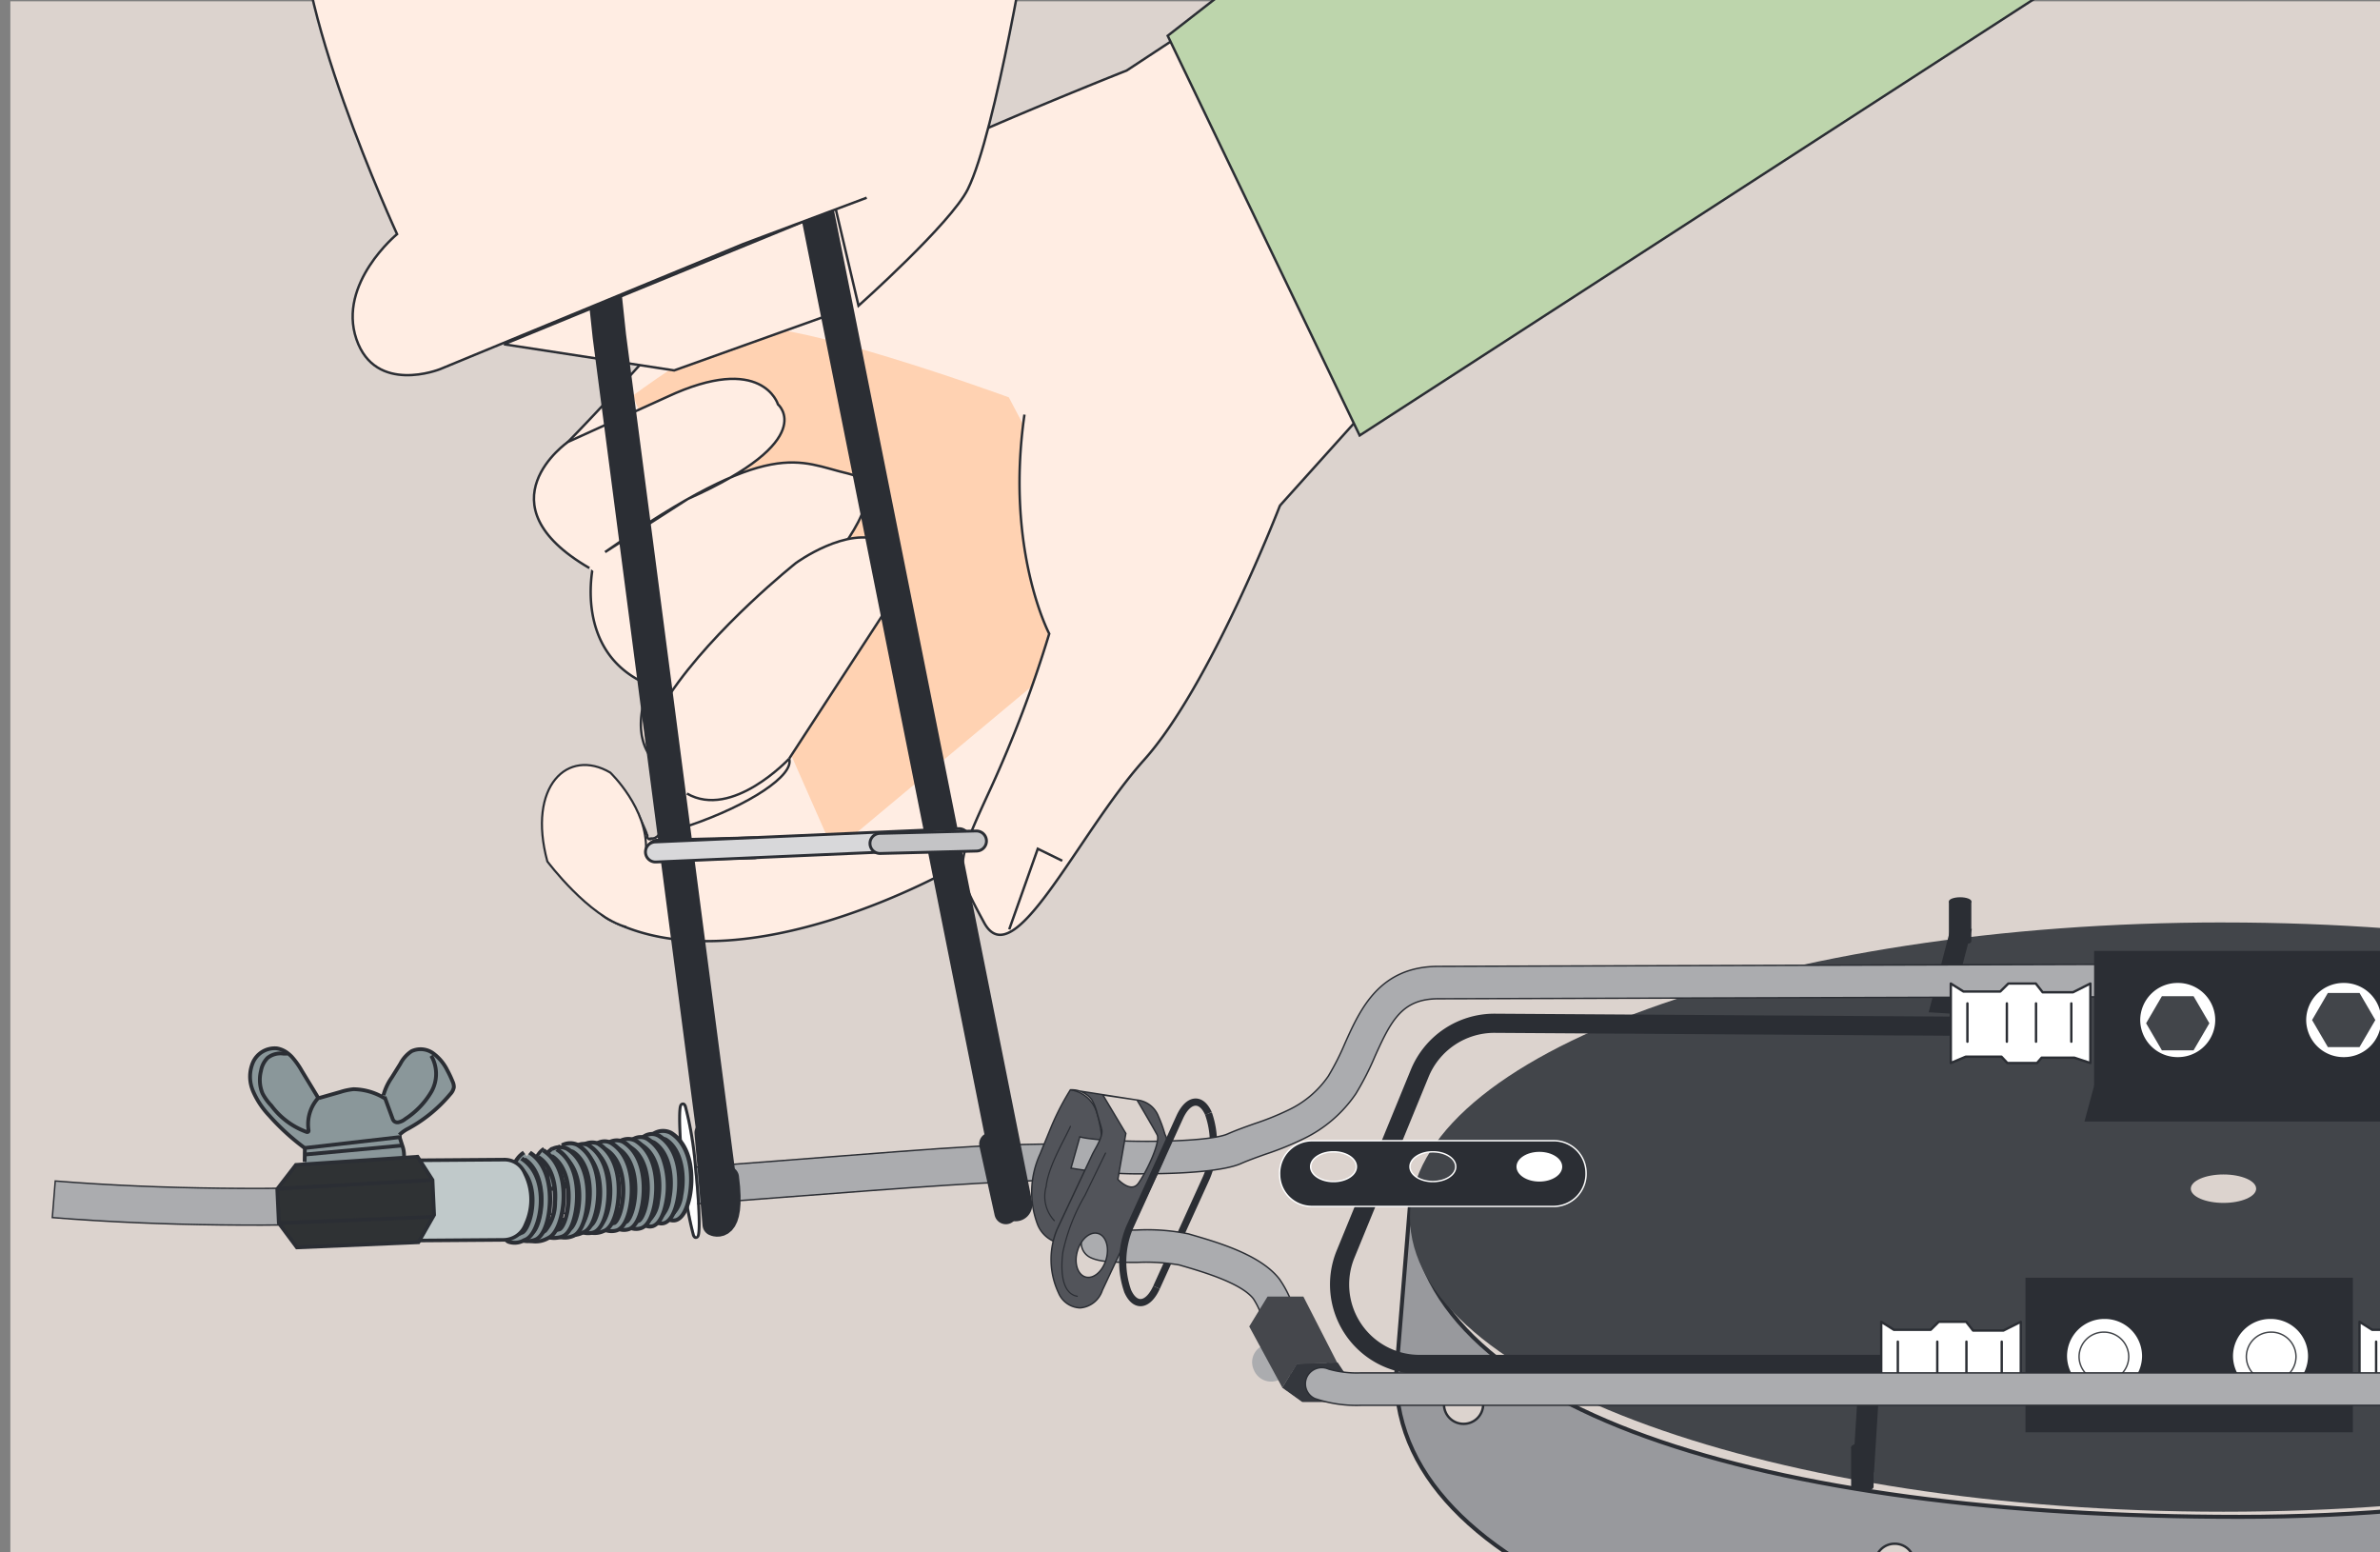 <svg xmlns="http://www.w3.org/2000/svg" xmlns:xlink="http://www.w3.org/1999/xlink" width="230" height="150" viewBox="0 0 230 150">
  <rect x="0" y="0" width="230" height="150" fill="#808080" stroke="none"/>
  <defs>
    <clipPath id="clip-path">
      <rect id="長方形_98" data-name="長方形 98" width="230" height="150" transform="translate(513 2383)" fill="#fff" stroke="#707070" stroke-width="1"/>
    </clipPath>
    <clipPath id="clip-path-2">
      <path id="パス_3744" data-name="パス 3744" d="M188.915-43.617h229v-150.6h-229Z" transform="translate(-188.915 194.22)" fill="none"/>
    </clipPath>
    <clipPath id="clip-path-4">
      <rect id="長方形_7" data-name="長方形 7" width="45.838" height="50.666" fill="none"/>
    </clipPath>
    <clipPath id="clip-path-5">
      <path id="パス_3746" data-name="パス 3746" d="M236.024-118.778h45.838v-50.666H236.024Z" transform="translate(-236.024 169.444)" fill="none"/>
    </clipPath>
    <clipPath id="clip-path-7">
      <path id="パス_3892" data-name="パス 3892" d="M242.273-55.468H403.154v-95.914H242.273Z" transform="translate(-242.273 151.382)" fill="none"/>
    </clipPath>
  </defs>
  <g id="マスクグループ_36" data-name="マスクグループ 36" transform="translate(-513 -2383)" clip-path="url(#clip-path)">
    <g id="グループ_4120" data-name="グループ 4120" transform="translate(-451.723 631.33)">
      <path id="パス_3739" data-name="パス 3739" d="M188.915-43.645h229V-194.12h-229Z" transform="translate(776.808 1945.917)" fill="#dcd3ce"/>
      <g id="グループ_3699" data-name="グループ 3699" transform="translate(965.723 1751.67)" clip-path="url(#clip-path-2)">
        <g id="グループ_3695" data-name="グループ 3695" transform="translate(4.054 110.53)">
          <path id="パス_3740" data-name="パス 3740" d="M0,1.542.285-1.992c21.145,1.7,43.627.024,61.691-1.325,24.284-1.81,26.8-2.257,37.057-2.257.011,0,1.43,2.317,1.434,2.329l-.1.729s.137-.868-1.236-.574c-.933.2,2.359.826-6.658,1.18-6.67.26-19.427,1.324-30.239,2.131C44.053,1.576,21.419,3.265,0,1.542" transform="translate(0 5.574)" fill="#abacaf"/>
        </g>
        <g id="グループ_3696" data-name="グループ 3696" transform="translate(4.054 110.53)">
          <path id="パス_3741" data-name="パス 3741" d="M0,1.542.285-1.992c21.145,1.7,43.627.024,61.691-1.325,24.284-1.81,26.8-2.257,37.057-2.257.011,0,1.43,2.317,1.434,2.329l-.1.729s.137-.868-1.236-.574c-.933.2,2.359.826-6.658,1.18-6.67.26-19.427,1.324-30.239,2.131C44.053,1.576,21.419,3.265,0,1.542Z" transform="translate(0 5.574)" fill="none" stroke="#2b2e34" stroke-width="0.139"/>
        </g>
        <g id="グループ_3697" data-name="グループ 3697" transform="translate(51.102 -17.131)">
          <path id="パス_3742" data-name="パス 3742" d="M8.7,21.876l43.07-47.888L77.02-42.248,61.739-79.079l-36.4,23.947S-1.3-44.63-9.047-39.17c-5.712,4.027-12.14,12.334-19.609,19.925S-26.18-7.468-26.18-7.468-28.31,1.187-20.755,4.264c0,0-3.148,6.52,2.69,8.811,0,0-.73.8-2.045,2.078,0,.006-.026.393-.024.4.271.407.142.56.211,1.038.066.444.042.9.106,1.339.05.352.087.767-.263.987a.7.7,0,0,1-.511.153c-.038.057-.153.107-.13.046s-.032,0-.049.006l-.014.006c-.079.027-.02-.015-.1-.051-.123-.057-.093-.154-.1-.285,0-.114-.183-.2-.092-.263-.243-.634-.536-1.205-.8-1.832-3.2,3.406-6.654,8.251-2.672,10.281,12.913,6.581,33.236-5.1,33.236-5.1" transform="translate(31.437 79.079)" fill="#ffede3"/>
        </g>
        <g id="グループ_3698" data-name="グループ 3698" transform="translate(51.102 -17.131)">
          <path id="パス_3743" data-name="パス 3743" d="M8.7,21.876l43.07-47.888L77.02-42.248,61.739-79.079l-36.4,23.947S-1.3-44.63-9.047-39.17c-5.712,4.027-12.14,12.334-19.609,19.925S-26.18-7.468-26.18-7.468-28.31,1.187-20.755,4.264c0,0-3.148,6.52,2.69,8.811,0,0-.73.8-2.045,2.078,0,.006-.026.393-.024.4.271.407.142.56.211,1.038.066.444.042.9.106,1.339.05.352.087.767-.263.987a.7.7,0,0,1-.511.153c-.038.057-.153.107-.13.046s-.032,0-.049.006l-.014.006c-.079.027-.02-.015-.1-.051-.123-.057-.093-.154-.1-.285,0-.114-.183-.2-.092-.263-.243-.634-.536-1.205-.8-1.832-3.2,3.406-6.654,8.251-2.672,10.281C-11.626,33.559,8.7,21.876,8.7,21.876Z" transform="translate(31.437 79.079)" fill="none" stroke="#2b2e34" stroke-width="0.235"/>
        </g>
      </g>
      <g id="グループ_3766" data-name="グループ 3766" transform="translate(965.723 1751.67)" clip-path="url(#clip-path-2)">
        <g id="グループ_3704" data-name="グループ 3704" transform="translate(60.141 31.63)" style="mix-blend-mode: multiply;isolation: isolate">
          <g id="グループ_3703" data-name="グループ 3703">
            <g id="グループ_3702" data-name="グループ 3702" clip-path="url(#clip-path-4)">
              <g id="グループ_3701" data-name="グループ 3701" clip-path="url(#clip-path-5)">
                <g id="グループ_3700" data-name="グループ 3700" transform="translate(0 0.001)">
                  <path id="パス_3745" data-name="パス 3745" d="M7.877,1.465S-14.274-6.638-18.09-5.1s-10.384,6.41-10.384,6.41L-9.04,45.37,10.125,29.361l7.239-9.876Z" transform="translate(28.474 5.296)" fill="#ffd2b2"/>
                </g>
              </g>
            </g>
          </g>
        </g>
        <g id="グループ_3705" data-name="グループ 3705" transform="translate(47.699 21.329)">
          <path id="パス_3747" data-name="パス 3747" d="M0,2.586,16.451,5.113,31.122-.137,29.143-9.349Z" transform="translate(0 9.349)" fill="#ffede3"/>
        </g>
        <g id="グループ_3706" data-name="グループ 3706" transform="translate(47.699 21.329)">
          <path id="パス_3748" data-name="パス 3748" d="M0,2.586,16.451,5.113,31.122-.137,29.143-9.349,0,2.586" transform="translate(0 9.349)" fill="none" stroke="#2b2e34" stroke-width="0.235"/>
        </g>
        <g id="グループ_3707" data-name="グループ 3707" transform="translate(111.845 -45.945)">
          <path id="パス_3749" data-name="パス 3749" d="M13.77,0c-.94.627-63.547,49.4-63.547,49.4l18.551,38.62,86.27-55.825" transform="translate(49.777)" fill="#bdd5ac" stroke="#2b2e34" stroke-width="0.235"/>
        </g>
        <g id="グループ_3708" data-name="グループ 3708" transform="translate(50.599 36.606)">
          <path id="パス_3750" data-name="パス 3750" d="M1.161,3.961C-9.535-2.255-.913-8.223-.913-8.223l9.571-4.348c9.236-4.319,10.73.721,10.73.721s4.1,3.427-8.708,9.134l-8,5.133c16.194-11.333,18.685-8.685,23.5-7.581s-1.7,8.55-1.7,8.55-4.148.932-11.4,9.225" transform="translate(4.197 14.32)" fill="#ffede3" stroke="#2b2e34" stroke-width="0.235"/>
        </g>
        <g id="グループ_3709" data-name="グループ 3709" transform="translate(63.714 51.929)">
          <path id="パス_3751" data-name="パス 3751" d="M0,3.29C4.337-3.173,12.2-9.418,12.2-9.418s4.994-3.651,8.39-2.081.2,6.79.2,6.79L11.545,9.49" transform="translate(0 11.891)" fill="#ffede3" stroke="#2b2e34" stroke-width="0.235"/>
        </g>
        <g id="グループ_3710" data-name="グループ 3710" transform="translate(92.025 40.055)">
          <path id="パス_3752" data-name="パス 3752" d="M6.646,1.905S-.08,19.343-6.5,26.5s-12.583,21.008-15.45,15.7-2.881-5.327.674-13.035a118.67,118.67,0,0,0,5.625-14.874s-4.272-8.076-2.395-21.172" transform="translate(24.023 6.887)" fill="#ffede3" stroke="#2b2e34" stroke-width="0.235"/>
        </g>
        <g id="グループ_3711" data-name="グループ 3711" transform="translate(96.531 82.013)">
          <path id="パス_3753" data-name="パス 3753" d="M1.11.251h0L-1.256-.906-4.014,6.88" transform="translate(4.014 0.906)" fill="#ffede3" stroke="#2b2e34" stroke-width="0.235"/>
        </g>
        <g id="グループ_3712" data-name="グループ 3712" transform="translate(51.373 73.915)">
          <path id="パス_3754" data-name="パス 3754" d="M1.771,3.392C-1.852,2.43-5.88-2.944-5.88-2.944-7.85-10.238-3.9-13.939.2-11.529c0,0,3.645,3.466,3.451,7.535" transform="translate(6.402 12.263)" fill="#ffede3" stroke="#2b2e34" stroke-width="0.206"/>
        </g>
        <g id="グループ_3713" data-name="グループ 3713" transform="translate(62.553 81.917)">
          <path id="パス_3755" data-name="パス 3755" d="M2.019,0-7.3.234" transform="translate(7.3)" fill="none" stroke="#2b2e34" stroke-linecap="round" stroke-linejoin="round" stroke-width="2.218"/>
        </g>
        <g id="グループ_3714" data-name="グループ 3714" transform="translate(62.553 81.917)">
          <path id="パス_3756" data-name="パス 3756" d="M2.019,0-7.3.234" transform="translate(7.3)" fill="none" stroke="#c4c4c6" stroke-linecap="round" stroke-linejoin="round" stroke-width="1.663"/>
        </g>
        <g id="グループ_3715" data-name="グループ 3715" transform="translate(63.856 -50.154)">
          <path id="パス_3757" data-name="パス 3757" d="M0,0,33.285,166.54" fill="none" stroke="#2b2e34" stroke-linecap="round" stroke-linejoin="round" stroke-width="3.24"/>
        </g>
        <g id="グループ_3716" data-name="グループ 3716" transform="translate(48.498 -55.616)">
          <path id="パス_3758" data-name="パス 3758" d="M4.339,36.762C3.627,31.233-6.294-44.788-6.294-44.788l-9.391-88.1" transform="translate(15.685 132.886)" fill="none" stroke="#2b2e34" stroke-linecap="round" stroke-linejoin="round" stroke-width="3.24"/>
        </g>
        <g id="グループ_3717" data-name="グループ 3717" transform="translate(62.347 81.035)">
          <path id="パス_3759" data-name="パス 3759" d="M6.355,0-22.973,1.286" transform="translate(22.973)" fill="none" stroke="#2b2e34" stroke-linecap="round" stroke-linejoin="round" stroke-width="2.218"/>
        </g>
        <g id="グループ_3718" data-name="グループ 3718" transform="translate(62.347 81.035)">
          <path id="パス_3760" data-name="パス 3760" d="M6.355,0-22.973,1.286" transform="translate(22.973)" fill="none" stroke="#d8d8da" stroke-linecap="round" stroke-linejoin="round" stroke-width="1.663"/>
        </g>
        <g id="グループ_3719" data-name="グループ 3719" transform="translate(84.042 81.261)">
          <path id="パス_3761" data-name="パス 3761" d="M2.019,0-7.3.234" transform="translate(7.3)" fill="none" stroke="#2b2e34" stroke-linecap="round" stroke-linejoin="round" stroke-width="2.218"/>
        </g>
        <g id="グループ_3720" data-name="グループ 3720" transform="translate(84.042 81.261)">
          <path id="パス_3762" data-name="パス 3762" d="M2.019,0-7.3.234" transform="translate(7.3)" fill="none" stroke="#c4c4c6" stroke-linecap="round" stroke-linejoin="round" stroke-width="1.663"/>
        </g>
        <g id="グループ_3721" data-name="グループ 3721" transform="translate(67.224 109.454)">
          <path id="パス_3763" data-name="パス 3763" d="M0,0,.776,8.862s2.023,1,1.31-4.535" fill="none" stroke="#2b2e34" stroke-linecap="round" stroke-linejoin="round" stroke-width="2.22"/>
        </g>
        <g id="グループ_3722" data-name="グループ 3722" transform="translate(68.12 -68.259)">
          <path id="パス_3764" data-name="パス 3764" d="M3,21.193s8.935-7.971,10.56-11.257c2.729-5.515,6.018-25.9,6.018-25.9L62.017-76.608,35.4-68.578-10.847-37.556Z" transform="translate(10.847 76.608)" fill="#ffede3"/>
        </g>
        <g id="グループ_3723" data-name="グループ 3723" transform="translate(68.12 -68.259)">
          <path id="パス_3765" data-name="パス 3765" d="M3,21.193s8.935-7.971,10.56-11.257c2.729-5.515,6.018-25.9,6.018-25.9L62.017-76.608,35.4-68.578-10.847-37.556Z" transform="translate(10.847 76.608)" fill="none" stroke="#2b2e34" stroke-width="0.235"/>
        </g>
        <g id="グループ_3724" data-name="グループ 3724" transform="translate(28.196 -62.445)">
          <path id="パス_3766" data-name="パス 3766" d="M11.823,17.671-.1,22.139l-29.316,12.1s-6.235,2.5-8.075-2.9,3.928-10.149,3.928-10.149S-44.322-2.17-42.539-11.081c1.4-7,15.018-20.7,15.018-20.7L4.518-41.2,25.105-63.878" transform="translate(42.738 63.878)" fill="#ffede3" stroke="#2b2e34" stroke-width="0.235"/>
        </g>
        <g id="グループ_3725" data-name="グループ 3725" transform="translate(94.736 110.53)">
          <path id="パス_3767" data-name="パス 3767" d="M0,0,1.469,6.649" fill="none" stroke="#2b2e34" stroke-linecap="round" stroke-linejoin="round" stroke-width="2.22"/>
        </g>
        <g id="グループ_3726" data-name="グループ 3726" transform="translate(65.387 73.311)">
          <path id="パス_3768" data-name="パス 3768" d="M0,.729C4.371,3.26,9.872-2.636,9.872-2.636" transform="translate(0 2.636)" fill="none" stroke="#2b2e34" stroke-width="0.231"/>
        </g>
        <g id="グループ_3727" data-name="グループ 3727" transform="translate(65.592 73.312)">
          <path id="パス_3769" data-name="パス 3769" d="M0,1.4c5.878-2,10.2-4.895,9.667-6.462" transform="translate(0 5.062)" fill="none" stroke="#2b2e34" stroke-width="0.231"/>
        </g>
        <g id="グループ_3728" data-name="グループ 3728" transform="translate(64.816 106.783)">
          <path id="パス_3770" data-name="パス 3770" d="M.277,1.347c-.364-3.5-.868-6.282-1.127-6.216s-.174,2.958.189,6.457S.206,7.872.466,7.8.64,4.846.277,1.347" transform="translate(1 4.87)" fill="#fff"/>
        </g>
        <g id="グループ_3729" data-name="グループ 3729" transform="translate(64.536 106.527)">
          <path id="パス_3771" data-name="パス 3771" d="M.18.069C.141-.025.019-.314-.273-.238S-.6.154-.632.561C-.655.9-.657,1.379-.641,1.979-.6,3.2-.487,4.815-.311,6.513a34.146,34.146,0,0,0,1,6.1c.04.094.161.383.453.308s.331-.392.359-.8c.023-.341.026-.818.008-1.418-.034-1.224-.152-2.834-.328-4.533a34.269,34.269,0,0,0-1-6.1m-.263.11A34.056,34.056,0,0,1,.905,6.223c.363,3.5.447,6.391.189,6.457-.041.011-.088-.05-.14-.172A34.226,34.226,0,0,1-.033,6.464C-.4,2.965-.481.073-.222.007c.041-.01.088.05.139.172" transform="translate(0.651 0.251)" fill="#2b2e34"/>
        </g>
        <g id="グループ_3730" data-name="グループ 3730" transform="translate(61.236 109.276)">
          <path id="パス_3772" data-name="パス 3772" d="M.2.058a1.89,1.89,0,0,1,.186-.1,1.714,1.714,0,0,1,1.5.015c2.152,1.353,2.146,4.542,1.8,6.213-.146.709-.5,1.938-1.275,2.216a.928.928,0,0,1-.788-.114c-.272-.165-.9-.71-.849-2.2l.839-.05c-.04,1.215.433,1.58.589,1.635A3.059,3.059,0,0,0,2.88,6.036C3.252,4.116,2.937,1.6,1.365.611A.844.844,0,0,0,.7.629,1.489,1.489,0,0,0,.129,1.873l-.836.009A2.279,2.279,0,0,1,.2.058" transform="translate(0.707 0.211)" fill="#8a979a"/>
        </g>
        <g id="グループ_3731" data-name="グループ 3731" transform="translate(61.009 109.084)">
          <path id="パス_3773" data-name="パス 3773" d="M.416,1.445A2.017,2.017,0,0,0,1.184,3.3a.715.715,0,0,0,.6.1c.485-.175.9-.924,1.13-2.057.334-1.628.346-4.731-1.727-6.035A1.5,1.5,0,0,0-.1-4.7a1.763,1.763,0,0,0-.16.089,1.977,1.977,0,0,0-.781,1.478l.417-.005A1.52,1.52,0,0,1,.044-4.355a1.067,1.067,0,0,1,.873-.018c1.647,1.035,1.981,3.629,1.6,5.6a3.169,3.169,0,0,1-.756,1.762l-.1.077-.114-.04c-.267-.092-.7-.535-.71-1.611ZM.229,2.76A3.5,3.5,0,0,1,0,1.279L0,1.089l1.259-.075L1.257,1.2a1.8,1.8,0,0,0,.356,1.381A3.856,3.856,0,0,0,2.1,1.2C2.465-.662,2.17-3.092.675-4.042a.633.633,0,0,0-.453.018c-.232.119-.4.52-.452,1.075l-.018.191L-1.5-2.745l.018-.19a2.474,2.474,0,0,1,1-1.978,2.036,2.036,0,0,1,.213-.12,1.922,1.922,0,0,1,1.717.023c2.232,1.4,2.232,4.678,1.88,6.391-.189.918-.589,2.076-1.421,2.375a1.142,1.142,0,0,1-.977-.129,1.8,1.8,0,0,1-.7-.867" transform="translate(1.503 5.223)" fill="#2b2e34"/>
        </g>
        <g id="グループ_3732" data-name="グループ 3732" transform="translate(59.88 109.574)">
          <path id="パス_3774" data-name="パス 3774" d="M.285.054a1.552,1.552,0,0,1,.185-.1,1.4,1.4,0,0,1,1.3.024c2.154,1.353,2.147,4.542,1.8,6.213C3.428,6.9,3.068,8.125,2.3,8.4a.923.923,0,0,1-.788-.112c-.272-.166-.9-.71-.849-2.2L1.5,6.042c-.04,1.215.432,1.58.589,1.635A3.053,3.053,0,0,0,2.763,6.04c.372-1.92.056-4.435-1.514-5.422A.518.518,0,0,0,.8.624C.565.736.008,1.211-.2,3.192h-.835C-.864,1.566-.422.513.285.054" transform="translate(1.031 0.196)" fill="#8a979a"/>
        </g>
        <g id="グループ_3733" data-name="グループ 3733" transform="translate(59.65 109.384)">
          <path id="パス_3775" data-name="パス 3775" d="M.359.128c-.62.4-1.023,1.342-1.2,2.795H-.42C-.2,1.069.358.533.674.379a.735.735,0,0,1,.673,0C2.981,1.409,3.316,4,2.934,5.978A3.154,3.154,0,0,1,2.178,7.74l-.1.077-.115-.038c-.267-.092-.7-.535-.711-1.611l-.419.026c.009,1.256.535,1.716.769,1.858a.716.716,0,0,0,.6.1c.485-.176.9-.926,1.129-2.057C3.664,4.464,3.677,1.362,1.6.057A1.171,1.171,0,0,0,.516.04,1.48,1.48,0,0,0,.359.128M-1.3,3.306l.02-.191C-1.1,1.427-.628.32.138-.175h0A2.081,2.081,0,0,1,.351-.3a1.629,1.629,0,0,1,1.512.032c2.23,1.4,2.232,4.678,1.879,6.391C3.554,7.045,3.155,8.2,2.322,8.5a1.142,1.142,0,0,1-.977-.128A2.429,2.429,0,0,1,.415,6.027l.006-.191L1.68,5.761l-.006.19A1.8,1.8,0,0,0,2.03,7.333a3.874,3.874,0,0,0,.492-1.386c.36-1.861.065-4.293-1.43-5.241A.3.3,0,0,0,.844.713c-.11.052-.664.417-.868,2.4L-.043,3.3Z" transform="translate(1.297 0.464)" fill="#2b2e34"/>
        </g>
        <g id="グループ_3734" data-name="グループ 3734" transform="translate(58.771 109.87)">
          <path id="パス_3776" data-name="パス 3776" d="M.285.054a1.552,1.552,0,0,1,.185-.1,1.4,1.4,0,0,1,1.3.024c2.154,1.353,2.147,4.542,1.8,6.213C3.428,6.9,3.07,8.126,2.3,8.4a.923.923,0,0,1-.788-.112c-.272-.166-.9-.71-.849-2.2L1.5,6.042c-.04,1.215.432,1.58.589,1.635A3.047,3.047,0,0,0,2.763,6.04c.372-1.919.057-4.435-1.514-5.422A.518.518,0,0,0,.8.624C.565.736.008,1.211-.2,3.192h-.835C-.864,1.567-.422.513.285.054" transform="translate(1.031 0.196)" fill="#8a979a"/>
        </g>
        <g id="グループ_3735" data-name="グループ 3735" transform="translate(58.543 109.679)">
          <path id="パス_3777" data-name="パス 3777" d="M.938.492A3.7,3.7,0,0,0-.492-1.257a1.166,1.166,0,0,0-1.086-.018,1.454,1.454,0,0,0-.157.088h0c-.622.4-1.024,1.343-1.2,2.8h.417c.223-1.854.777-2.39,1.1-2.543a.742.742,0,0,1,.663,0C.887.094,1.222,2.689.839,4.664A3.15,3.15,0,0,1,.083,6.426l-.1.077-.115-.04c-.074-.026-.7-.281-.71-1.611l-.42.026A2.02,2.02,0,0,0-.494,6.736a.717.717,0,0,0,.6.1c.484-.175.9-.923,1.129-2.057A7.8,7.8,0,0,0,.938.492m-4.329,1.5.019-.19C-3.2.112-2.722-1-1.956-1.49a1.938,1.938,0,0,1,.212-.119,1.624,1.624,0,0,1,1.513.032C2-.176,2,3.1,1.648,4.814c-.189.918-.589,2.076-1.421,2.375a1.135,1.135,0,0,1-.975-.129,2.425,2.425,0,0,1-.931-2.348l.006-.19,1.257-.075-.006.191a1.79,1.79,0,0,0,.357,1.38,3.887,3.887,0,0,0,.49-1.385C.786,2.771.493.339-1-.61A.305.305,0,0,0-1.25-.6c-.111.052-.664.417-.868,2.4l-.02.191Z" transform="translate(3.391 1.779)" fill="#2b2e34"/>
        </g>
        <g id="グループ_3736" data-name="グループ 3736" transform="translate(57.484 110.047)">
          <path id="パス_3778" data-name="パス 3778" d="M.283.059A1.7,1.7,0,0,1,.439-.03a1.624,1.624,0,0,1,1.509,0C4.1,1.324,4.1,4.512,3.752,6.183c-.146.709-.5,1.938-1.274,2.216a1.442,1.442,0,0,1-1.185-.094A1.729,1.729,0,0,1,.641,6.639l.839-.051c-.018.552.1.931.323,1.069a.554.554,0,0,0,.433.034c.111-.042.486-.513.707-1.655C3.315,4.116,3,1.6,1.43.613a.763.763,0,0,0-.646.02c-.267.144-.9.724-.969,3.019l-.839.051C-.967,1.81-.527.584.283.059" transform="translate(1.024 0.214)" fill="#8a979a"/>
        </g>
        <g id="グループ_3737" data-name="グループ 3737" transform="translate(57.268 109.856)">
          <path id="パス_3779" data-name="パス 3779" d="M.733,1.719-1.017-5.6c-.719.467-1.123,1.573-1.2,3.291l.42-.027c.1-2.154.712-2.806,1.076-3a.972.972,0,0,1,.868-.019c1.639,1.03,1.975,3.624,1.592,5.6C1.536,1.3,1.158,1.953.89,2.056l-.015.005a.773.773,0,0,1-.61-.052A1.17,1.17,0,0,1-.141.981l-.42.024A1.468,1.468,0,0,0,.009,2.332a1.21,1.21,0,0,0,1,.079c.484-.175.895-.923,1.129-2.055C2.471-1.273,2.483-4.377.409-5.68a1.414,1.414,0,0,0-1.291,0c-.046.023-.091.05-.135.077M-2.65-1.9l.006-.191c.059-1.962.532-3.245,1.407-3.811a1.879,1.879,0,0,1,.177-.1A1.857,1.857,0,0,1,.668-6C2.9-4.6,2.9-1.323,2.548.39c-.189.918-.589,2.076-1.421,2.375A1.666,1.666,0,0,1-.245,2.658,1.884,1.884,0,0,1-.979.841l.006-.19L.285.574.28.766c-.017.475.074.818.24.919a.32.32,0,0,0,.226.024A3.141,3.141,0,0,0,1.327.21C1.687-1.65,1.393-4.08-.1-5.029a.532.532,0,0,0-.435.015c-.181.1-.783.595-.85,2.843l-.006.19Z" transform="translate(2.65 6.215)" fill="#2b2e34"/>
        </g>
        <g id="グループ_3738" data-name="グループ 3738" transform="translate(56.336 110.187)">
          <path id="パス_3780" data-name="パス 3780" d="M.29.062a1.827,1.827,0,0,1,.175-.1,1.548,1.548,0,0,1,1.4-.034C4.021,1.28,4.015,4.469,3.673,6.14c-.146.707-.506,1.937-1.274,2.215A1.484,1.484,0,0,1,1.194,8.23a1.778,1.778,0,0,1-.7-1.716l.84-.05c-.019.568.109.954.37,1.116a.613.613,0,0,0,.454.068c.114-.041.488-.514.709-1.657.372-1.919.055-4.435-1.514-5.422A.713.713,0,0,0,.782.64C.449.827-.12,1.45-.21,3.515l-.837.042C-.97,1.761-.521.587.29.062" transform="translate(1.047 0.223)" fill="#8a979a"/>
        </g>
        <g id="グループ_3739" data-name="グループ 3739" transform="translate(56.117 109.996)">
          <path id="パス_3781" data-name="パス 3781" d="M.722,1.712-.644.918A1.519,1.519,0,0,0-.023,2.294a1.269,1.269,0,0,0,1.016.111c.485-.175.9-.924,1.129-2.057.334-1.628.347-4.731-1.727-6.035a1.329,1.329,0,0,0-1.186.04,1.623,1.623,0,0,0-.152.088h0c-.72.466-1.132,1.522-1.228,3.141l.419-.02c.115-1.91.654-2.607,1.094-2.855a.973.973,0,0,1,.64-.119l.04-.026.115.073C1.774-4.336,2.108-1.741,1.726.234,1.521,1.3,1.143,1.952.874,2.05a.834.834,0,0,1-.646-.083A1.207,1.207,0,0,1-.224.894ZM-2.609-2.015-2.6-2.2c.08-1.863.563-3.093,1.436-3.659a1.761,1.761,0,0,1,.2-.112A1.758,1.758,0,0,1,.655-6.008C2.886-4.6,2.887-1.33,2.536.383c-.189.918-.589,2.076-1.421,2.376A1.714,1.714,0,0,1-.278,2.62,1.936,1.936,0,0,1-1.062.753l.005-.19L.2.486.2.678c-.015.5.087.841.29.966A.408.408,0,0,0,.738,1.7,3.2,3.2,0,0,0,1.314.2C1.673-1.653,1.381-4.075-.1-5.029a.484.484,0,0,0-.361.056c-.235.131-.792.66-.88,2.7l-.009.19Z" transform="translate(2.609 6.188)" fill="#2b2e34"/>
        </g>
        <g id="グループ_3740" data-name="グループ 3740" transform="translate(55.294 110.28)">
          <path id="パス_3782" data-name="パス 3782" d="M.285.054a1.552,1.552,0,0,1,.185-.1,1.4,1.4,0,0,1,1.3.024c2.154,1.353,2.147,4.542,1.8,6.213C3.427,6.9,3.068,8.126,2.3,8.4A1.681,1.681,0,0,1,.953,8.259,1.711,1.711,0,0,1,.234,6.592l.839-.05a1.188,1.188,0,0,0,.383,1.065.828.828,0,0,0,.6.089c.112-.042.486-.513.707-1.656.372-1.919.056-4.435-1.514-5.422A.518.518,0,0,0,.8.624C.565.736.008,1.211-.2,3.191h-.835C-.864,1.566-.422.513.285.054" transform="translate(1.031 0.196)" fill="#8a979a"/>
        </g>
        <g id="グループ_3741" data-name="グループ 3741" transform="translate(55.064 110.089)">
          <path id="パス_3783" data-name="パス 3783" d="M.7,1.716-.822.953A1.471,1.471,0,0,0-.186,2.279a1.474,1.474,0,0,0,1.158.129c.485-.174.9-.923,1.129-2.055.334-1.629.347-4.731-1.727-6.035A1.166,1.166,0,0,0-.713-5.7a1.364,1.364,0,0,0-.157.088c-.62.4-1.024,1.343-1.2,2.795h.417c.223-1.854.777-2.39,1.094-2.543a.748.748,0,0,1,.663-.005C1.752-4.331,2.087-1.737,1.7.238,1.5,1.3,1.123,1.951.856,2.053a1.048,1.048,0,0,1-.8-.1A1.181,1.181,0,0,1-.4.927Zm-.25.905A2.531,2.531,0,0,1-1.242.787L-1.235.6.022.521.017.712c-.009.266.019.739.3.917a.616.616,0,0,0,.4.074A3.187,3.187,0,0,0,1.291.207c.361-1.861.066-4.293-1.429-5.242a.3.3,0,0,0-.248.008c-.11.052-.664.417-.868,2.4l-.019.191H-2.526l.02-.191c.172-1.686.65-2.795,1.415-3.29a1.829,1.829,0,0,1,.213-.12A1.629,1.629,0,0,1,.634-6C2.865-4.6,2.865-1.326,2.513.387c-.189.919-.589,2.077-1.42,2.376A1.893,1.893,0,0,1-.44,2.6a1.557,1.557,0,0,1-.632-.746" transform="translate(2.526 6.204)" fill="#2b2e34"/>
        </g>
        <g id="グループ_3742" data-name="グループ 3742" transform="translate(53.69 110.387)">
          <path id="パス_3784" data-name="パス 3784" d="M.569.167l0,0,0,0M-.539-.279A2.056,2.056,0,0,1-.353-.387,1.622,1.622,0,0,1,1.085-.478C3.238.875,3.232,4.065,2.888,5.736c-.146.709-.5,1.938-1.274,2.215l-.02.008a2.043,2.043,0,0,1-1.667.024A1.4,1.4,0,0,1-.638,6.627L.2,6.577c-.009.274.024.629.235.757.171.1.477.075.913-.083l.023-.008c.111-.042.486-.514.709-1.656.369-1.912.057-4.418-1.5-5.413A.919.919,0,0,0-.084.32c-.393.243-1.065,1-1.134,3.285l-.839.052c.074-2.441.827-3.49,1.517-3.936" transform="translate(2.056 0.603)" fill="#8a979a"/>
        </g>
        <g id="グループ_3743" data-name="グループ 3743" transform="translate(53.475 110.196)">
          <path id="パス_3785" data-name="パス 3785" d="M.769,1.707-.939,1.43A1.148,1.148,0,0,0-.456,2.446a1.844,1.844,0,0,0,1.478-.04L1.044,2.4c.485-.175.9-.924,1.129-2.055C2.507-1.286,2.52-4.388.445-5.693A1.414,1.414,0,0,0-.774-5.6c-.055.029-.111.061-.165.1-.59.383-1.3,1.315-1.411,3.581l.42-.027c.1-2.238.811-3,1.231-3.262a1.136,1.136,0,0,1,.852-.172l.027.008L.2-5.361C1.826-4.323,2.156-1.736,1.775.228c-.2,1.056-.581,1.712-.848,1.814L.9,2.054a1.329,1.329,0,0,1-1.1.068A.827.827,0,0,1-.519,1.4ZM-2.781-1.515l.005-.19c.063-2.067.606-3.447,1.616-4.1a2.135,2.135,0,0,1,.208-.12A1.84,1.84,0,0,1,.706-6.013c2.23,1.4,2.23,4.678,1.879,6.391C2.4,1.3,2,2.454,1.165,2.752l-.022.008A2.242,2.242,0,0,1-.71,2.77a1.556,1.556,0,0,1-.647-1.506l.006-.19L-.094,1-.1,1.19c-.01.315.047.543.153.608.051.031.225.084.724-.1h0A3.079,3.079,0,0,0,1.363.2c.356-1.843.07-4.254-1.393-5.219A.724.724,0,0,0-.487-4.9c-.287.176-.961.834-1.03,3.116l-.006.191Z" transform="translate(2.781 6.17)" fill="#2b2e34"/>
        </g>
        <g id="グループ_3744" data-name="グループ 3744" transform="translate(53.019 110.534)">
          <path id="パス_3786" data-name="パス 3786" d="M.335.059a1.939,1.939,0,0,1,.214-.12A1.173,1.173,0,0,1,1.621-.107c2.152,1.353,2.147,4.542,1.8,6.213-.146.709-.5,1.938-1.274,2.215A1.675,1.675,0,0,1,.812,8.2,1.69,1.69,0,0,1,.123,6.561l.839-.05a1.155,1.155,0,0,0,.36,1.038.785.785,0,0,0,.586.065c.111-.042.488-.513.709-1.656.369-1.91.059-4.41-1.491-5.407A.611.611,0,0,0,.773.671C.5.851-.156,1.5-.376,3.627h-.835C-.984,1.411-.284.46.335.059" transform="translate(1.211 0.214)" fill="#8a979a"/>
        </g>
        <g id="グループ_3745" data-name="グループ 3745" transform="translate(52.79 110.342)">
          <path id="パス_3787" data-name="パス 3787" d="M.384,1.548a1.44,1.44,0,0,0,.609,1.3,1.472,1.472,0,0,0,1.15.11c.485-.176.9-.926,1.129-2.057C3.6-.729,3.618-3.833,1.544-5.136a.97.97,0,0,0-.859.052,1.941,1.941,0,0,0-.188.1h0C-.022-4.642-.683-3.809-.93-1.753h.419C-.273-3.742.353-4.434.713-4.672a.829.829,0,0,1,.508-.157l.05.005L1.31-4.8C2.926-3.759,3.254-1.176,2.875.783,2.67,1.84,2.294,2.5,2.026,2.6a1,1,0,0,1-.779-.078,1.169,1.169,0,0,1-.443-1Zm-.253.909A2.572,2.572,0,0,1-.035,1.382l.006-.19,1.257-.075-.005.191c-.015.454.083.771.278.889a.578.578,0,0,0,.379.055,3.157,3.157,0,0,0,.581-1.5c.354-1.828.074-4.218-1.361-5.2a.608.608,0,0,0-.169.078c-.188.123-.831.7-1.048,2.8l-.019.19-1.254,0,.02-.191C-1.174-3.45-.619-4.7.277-5.283A2.066,2.066,0,0,1,.519-5.42,1.38,1.38,0,0,1,1.8-5.458C4.035-4.055,4.035-.781,3.684.934,3.5,1.851,3.1,3.007,2.263,3.307A1.877,1.877,0,0,1,.738,3.169a1.483,1.483,0,0,1-.606-.712" transform="translate(1.388 5.596)" fill="#2b2e34"/>
        </g>
        <g id="グループ_3746" data-name="グループ 3746" transform="translate(51.795 110.464)">
          <path id="パス_3788" data-name="パス 3788" d="M.327.042A1.674,1.674,0,0,1,1.874.027c2.154,1.353,2.147,4.542,1.8,6.213-.144.707-.5,1.937-1.274,2.215l-.068.027a1.96,1.96,0,0,1-1.625.087A1.337,1.337,0,0,1,.17,7.259l.839-.05c-.013.372.059.622.2.7.212.124.68-.06.857-.13l.094-.036c.114-.043.488-.514.709-1.657.37-1.919.055-4.435-1.515-5.422A.785.785,0,0,0,.675.705c-.3.167-1,.843-1.017,3.515l-.839.069C-1.17,2.1-.711.705.181.128" transform="translate(1.181 0.154)" fill="#8a979a"/>
        </g>
        <g id="グループ_3747" data-name="グループ 3747" transform="translate(51.584 110.27)">
          <path id="パス_3789" data-name="パス 3789" d="M.75,1.719-1.223,2.3A2.11,2.11,0,0,1-1.36,1.4l.006-.19L-.1,1.139-.1,1.33c-.013.377.071.527.116.554s.177.051.664-.14c.031-.011.056-.023.079-.031a3.072,3.072,0,0,0,.585-1.5C1.7-1.65,1.409-4.079-.083-5.029A.557.557,0,0,0-.549-5c-.207.116-.889.7-.9,3.337v.19l-1.259.1v-.19c.013-2.252.5-3.71,1.462-4.329l.221.3c-.8.518-1.226,1.8-1.261,3.8l.42-.034c.046-2.52.723-3.275,1.127-3.5A1.025,1.025,0,0,1,.144-5.37l.022.011C1.8-4.328,2.138-1.734,1.756.241c-.214,1.107-.591,1.717-.85,1.815l-.092.036a1.366,1.366,0,0,1-1.049.119A.756.756,0,0,1-.52,1.545l-.42.024a1.08,1.08,0,0,0,.456.969,1.765,1.765,0,0,0,1.432-.1l.073-.028c.488-.176.9-.924,1.131-2.057C2.486-1.273,2.5-4.376.425-5.679A1.455,1.455,0,0,0-.9-5.661l-.183-.327A1.883,1.883,0,0,1,.685-6C2.915-4.6,2.917-1.323,2.564.39c-.189.918-.587,2.076-1.42,2.376l-.06.023a2.149,2.149,0,0,1-1.818.077,1.155,1.155,0,0,1-.49-.569" transform="translate(2.712 6.214)" fill="#2b2e34"/>
        </g>
        <g id="グループ_3748" data-name="グループ 3748" transform="translate(50.99 110.965)">
          <path id="パス_3790" data-name="パス 3790" d="M.412.125C.034.336-.6,1.058-.65,3.531l-.839.059C-1.447,1.485-.975.126-.082-.452" transform="translate(1.489 0.452)" fill="#8a979a"/>
        </g>
        <g id="グループ_3749" data-name="グループ 3749" transform="translate(50.777 110.812)">
          <path id="パス_3791" data-name="パス 3791" d="M0,.954l0-.19c.043-2.174.549-3.59,1.505-4.21l.221.305C.929-2.622.492-1.384.429.543L.848.513c.075-2.3.674-3.114,1.169-3.391l.194.322c-.269.149-.9.765-.949,3.23L1.257.865Z" transform="translate(0 3.447)" fill="#2b2e34"/>
        </g>
        <g id="グループ_3750" data-name="グループ 3750" transform="translate(52.136 110.841)">
          <path id="パス_3792" data-name="パス 3792" d="M.039.043A1.645,1.645,0,0,1,1.552.011C3.706,1.364,3.7,4.553,3.357,6.225c-.146.707-.506,1.938-1.275,2.215A2.02,2.02,0,0,1,.469,8.4,1.484,1.484,0,0,1-.14,6.961L.7,6.911c-.01.3.031.686.28.837a1.2,1.2,0,0,0,.86-.018c.111-.042.488-.513.707-1.655C2.919,4.156,2.6,1.64,1.034.653A.789.789,0,0,0,.372.715" transform="translate(0.141 0.156)" fill="#8a979a"/>
        </g>
        <g id="グループ_3751" data-name="グループ 3751" transform="translate(51.926 110.648)">
          <path id="パス_3793" data-name="パス 3793" d="M.455,1.716m-1.949.351a2.239,2.239,0,0,1-.147-.947l.006-.191L-.378.853l-.006.191c-.011.354.061.6.2.688a.935.935,0,0,0,.65-.024,3.093,3.093,0,0,0,.585-1.5c.36-1.858.066-4.284-1.421-5.237a.569.569,0,0,0-.451.05l-.194-.32a1.039,1.039,0,0,1,.739-.112l.034-.02.115.071c1.638,1.03,1.972,3.624,1.591,5.6C1.258,1.292.88,1.948.614,2.052a1.4,1.4,0,0,1-1.056.005.915.915,0,0,1-.361-.8l-.42.026A1.239,1.239,0,0,0-.7,2.381a1.8,1.8,0,0,0,1.425.027c.485-.174.9-.923,1.129-2.055C2.192-1.276,2.2-4.38.13-5.683a1.43,1.43,0,0,0-1.293.037l-.18-.329A1.857,1.857,0,0,1,.391-6C2.622-4.6,2.622-1.326,2.27.387,2.081,1.3,1.682,2.463.85,2.762a2.235,2.235,0,0,1-1.8-.056,1.326,1.326,0,0,1-.544-.638" transform="translate(1.644 6.203)" fill="#2b2e34"/>
        </g>
        <g id="グループ_3752" data-name="グループ 3752" transform="translate(50.123 111.001)">
          <path id="パス_3794" data-name="パス 3794" d="M.428.123C.147.262-.528.883-.71,3.64l-.837.026C-1.4,1.447-.923.1-.085-.445" transform="translate(1.547 0.445)" fill="#8a979a"/>
        </g>
        <g id="グループ_3753" data-name="グループ 3753" transform="translate(49.901 110.848)">
          <path id="パス_3795" data-name="パス 3795" d="M0,.967.013.775c.151-2.29.66-3.687,1.56-4.27l.221.305C1.052-2.71.6-1.445.446.571L.864.558c.2-2.6.863-3.309,1.247-3.5l.171.333c-.137.066-.83.545-1.014,3.344l-.013.19Z" transform="translate(0 3.495)" fill="#2b2e34"/>
        </g>
        <g id="グループ_3754" data-name="グループ 3754" transform="translate(50.944 111.051)">
          <path id="パス_3796" data-name="パス 3796" d="M.4,0c2.152,1.353,2.147,4.542,1.8,6.213C2.062,6.922,1.7,8.15.934,8.428A2.234,2.234,0,0,1-.814,8.342,1.487,1.487,0,0,1-1.459,6.9l.839-.05A.88.88,0,0,0-.3,7.694a1.383,1.383,0,0,0,.995.027c.114-.043.488-.514.709-1.656C1.77,4.145,1.455,1.63-.116.642" transform="translate(1.46)" fill="#8a979a"/>
        </g>
        <g id="グループ_3755" data-name="グループ 3755" transform="translate(50.733 110.89)">
          <path id="パス_3797" data-name="パス 3797" d="M.492,1.673m-2.123.271a2.2,2.2,0,0,1-.146-.915l.008-.19L-.512.761-.518.953c-.008.246.026.567.234.692a1.144,1.144,0,0,0,.785.02,3.086,3.086,0,0,0,.583-1.5c.361-1.864.065-4.3-1.437-5.246l.26-.322C1.545-4.375,1.88-1.78,1.5.194,1.283,1.3.908,1.91.649,2.01A1.6,1.6,0,0,1-.54,1.969a.929.929,0,0,1-.4-.8l-.42.024a1.252,1.252,0,0,0,.56,1.1,2.015,2.015,0,0,0,1.56.071c.485-.175.9-.924,1.129-2.055C2.228-1.32,2.241-4.422.166-5.727l.26-.32c2.23,1.4,2.232,4.678,1.879,6.391-.188.918-.587,2.075-1.42,2.375a2.473,2.473,0,0,1-1.937-.1,1.41,1.41,0,0,1-.581-.674" transform="translate(1.778 6.047)" fill="#2b2e34"/>
        </g>
        <g id="グループ_3756" data-name="グループ 3756" transform="translate(48.191 111.354)">
          <path id="パス_3798" data-name="パス 3798" d="M.41.131C-.028.415-.735,1.281-.633,3.911l-.839.1C-1.561,1.708-1.079.2-.038-.474" transform="translate(1.482 0.474)" fill="#8a979a"/>
        </g>
        <g id="グループ_3757" data-name="グループ 3757" transform="translate(47.98 111.203)">
          <path id="パス_3799" data-name="パス 3799" d="M0,1.051,0,.861C-.1-1.513.42-3.08,1.53-3.8l.221.305C.807-2.882.355-1.5.41.622L.829.572c-.061-2.451.587-3.4,1.149-3.766l.222.3c-.319.206-1.047.969-.946,3.6L1.261.9Z" transform="translate(0.014 3.799)" fill="#2b2e34"/>
        </g>
        <g id="グループ_3758" data-name="グループ 3758" transform="translate(49.624 111.151)">
          <path id="パス_3800" data-name="パス 3800" d="M.408,0c2,1.257,2.031,3.917,1.952,5-.1,1.332-.55,2.9-1.33,3.382a2.4,2.4,0,0,1-1.9.361,1.2,1.2,0,0,1-.606-1.263l.839-.05c-.006.2.01.537.194.619A1.571,1.571,0,0,0,.6,7.766l.005,0a4.36,4.36,0,0,0,.915-2.74C1.67,3.023,1.063,1.39-.1.651" transform="translate(1.476)" fill="#8a979a"/>
        </g>
        <g id="グループ_3759" data-name="グループ 3759" transform="translate(49.414 110.99)">
          <path id="パス_3801" data-name="パス 3801" d="M.028,1.837A1.963,1.963,0,0,1-.1,1.014l.006-.19L1.165.747,1.16.939c-.01.312.056.444.091.46a1.523,1.523,0,0,0,.831-.268A4.326,4.326,0,0,0,2.9-1.451c.14-1.937-.437-3.515-1.543-4.219l.262-.32c1.215.774,1.851,2.466,1.7,4.528A4.433,4.433,0,0,1,2.3,1.434a1.735,1.735,0,0,1-1.266.309C.86,1.664.762,1.466.743,1.153l-.421.026a.95.95,0,0,0,.5.912c.654.292,1.643-.317,1.685-.342C3.223,1.3,3.647-.233,3.736-1.473c.078-1.056.05-3.64-1.872-4.847l.259-.322C4.2-5.335,4.237-2.6,4.156-1.484,4.062-.2,3.63,1.493,2.723,2.057a2.634,2.634,0,0,1-2.112.379,1.1,1.1,0,0,1-.583-.6" transform="translate(0.1 6.642)" fill="#2b2e34"/>
        </g>
        <g id="グループ_3760" data-name="グループ 3760" transform="translate(48.712 111.365)">
          <path id="パス_3802" data-name="パス 3802" d="M.319,0c2.152,1.353,2.147,4.542,1.8,6.213-.146.709-.506,1.938-1.275,2.215A1.966,1.966,0,0,1-.677,8.382a1.085,1.085,0,0,1-.472-1.063l.839-.037c-.013.232.038.386.151.456A1.118,1.118,0,0,0,.6,7.721c.112-.043.488-.514.709-1.656C1.685,4.147,1.369,1.63-.2.642" transform="translate(1.152)" fill="#8a979a"/>
        </g>
        <g id="グループ_3761" data-name="グループ 3761" transform="translate(48.502 111.205)">
          <path id="パス_3803" data-name="パス 3803" d="M.406,1.673m-1.768.458a1.549,1.549,0,0,1-.1-.689l.009-.19L-.2,1.2l-.01.191c-.011.232.051.291.07.3a.909.909,0,0,0,.554-.024A3.086,3.086,0,0,0,1,.164c.361-1.865.065-4.3-1.437-5.247L-.178-5.4C1.461-4.375,1.8-1.78,1.412.194,1.209,1.25.831,1.906.565,2.009a1.31,1.31,0,0,1-.961,0,.523.523,0,0,1-.227-.417l-.421.019a.857.857,0,0,0,.391.72,1.773,1.773,0,0,0,1.334.031c.486-.175.9-.923,1.13-2.055C2.144-1.32,2.156-4.423.082-5.727l.26-.32c2.23,1.4,2.23,4.678,1.879,6.391C2.033,1.262,1.633,2.42.8,2.718A2.2,2.2,0,0,1-.913,2.657a1.123,1.123,0,0,1-.449-.526" transform="translate(1.468 6.047)" fill="#2b2e34"/>
        </g>
        <g id="グループ_3762" data-name="グループ 3762" transform="translate(47.632 111.932)">
          <path id="パス_3804" data-name="パス 3804" d="M.385,0C2.248,1.171,2.48,3.679,2.112,5.472c-.1.479-.49,2.066-1.409,2.4-.024.009-.057.024-.1.042A1.758,1.758,0,0,1-.86,8.049a1.221,1.221,0,0,1-.53-1.183l.839-.073c0,.462.128.568.166.589.148.079.527-.086.688-.156C.367,7.2.42,7.175.46,7.161c.176-.063.6-.645.827-1.759C1.611,3.822,1.434,1.629-.135.642" transform="translate(1.39)" fill="#8a979a"/>
        </g>
        <g id="グループ_3763" data-name="グループ 3763" transform="translate(47.421 111.772)">
          <path id="パス_3805" data-name="パス 3805" d="M.029,1.7A2.041,2.041,0,0,1-.106.911V.721L1.153.614V.8a.785.785,0,0,0,.079.437,1.411,1.411,0,0,0,.492-.157c.069-.032.128-.056.171-.071a3.074,3.074,0,0,0,.682-1.6c.314-1.527.149-3.641-1.346-4.581L1.49-5.49c1.643,1.033,1.835,3.3,1.5,4.937C2.76.56,2.326,1.255,2.016,1.366c-.037.013-.084.034-.142.059-.312.137-.663.271-.882.152-.1-.055-.22-.194-.25-.548L.32,1.066a.963.963,0,0,0,.433.845,1.554,1.554,0,0,0,1.272-.144l.019-.009c.037-.015.069-.029.093-.037C2.777,1.49,3.209.413,3.4-.517c.356-1.739.138-4.168-1.652-5.294l.26-.32c1.937,1.217,2.182,3.8,1.8,5.649-.133.649-.552,2.195-1.556,2.556L2.2,2.1l-.02.009a1.983,1.983,0,0,1-1.66.137A1.071,1.071,0,0,1,.029,1.7" transform="translate(0.106 6.132)" fill="#2b2e34"/>
        </g>
        <g id="グループ_3764" data-name="グループ 3764" transform="translate(39.193 112.048)">
          <path id="パス_3806" data-name="パス 3806" d="M.012,1.694-.045-6.059,8.5-6.123a2.114,2.114,0,0,1,1.943,1.242l.142.31a5.6,5.6,0,0,1,.065,4.48l-.133.315a2.29,2.29,0,0,1-2.1,1.407Z" transform="translate(0.045 6.123)" fill="#c0c9ca"/>
        </g>
        <g id="グループ_3765" data-name="グループ 3765" transform="translate(39.193 112.048)">
          <path id="パス_3807" data-name="パス 3807" d="M.012,1.694-.045-6.059,8.5-6.123a2.114,2.114,0,0,1,1.943,1.242l.142.31a5.6,5.6,0,0,1,.065,4.48l-.133.315a2.29,2.29,0,0,1-2.1,1.407Z" transform="translate(0.045 6.123)" fill="none" stroke="#2b2e34" stroke-width="0.347"/>
        </g>
      </g>
      <g id="グループ_3767" data-name="グループ 3767" transform="translate(991.671 1869.252)">
        <path id="パス_3809" data-name="パス 3809" d="M3.226,0l-1.4,2.443-11.749.5L-11.662.6Z" transform="translate(11.662)" fill="#2f3234"/>
      </g>
      <g id="グループ_3768" data-name="グループ 3768" transform="translate(991.521 1865.686)">
        <path id="パス_3810" data-name="パス 3810" d="M3.259.773l-14.888.6L-11.78-1.92l.1-.135.12.092,14.771-.83L3.37.577Z" transform="translate(11.78 2.793)" fill="#2f3234"/>
      </g>
      <g id="グループ_3769" data-name="グループ 3769" transform="translate(991.625 1863.442)">
        <path id="パス_3811" data-name="パス 3811" d="M2.63.019,3.939-.069,5.383,2.177l-14.771.83-.12-.092,1.7-2.2L-6.955.66Z" transform="translate(9.508 0.069)" fill="#2f3234"/>
      </g>
      <g id="グループ_3785" data-name="グループ 3785" transform="translate(965.723 1751.67)" clip-path="url(#clip-path-2)">
        <g id="グループ_3770" data-name="グループ 3770" transform="translate(28.44 110.682)">
          <path id="パス_3812" data-name="パス 3812" d="M2.08.255-7.5.9-7.52.665c0-.243.008-.483.011-.723h.087L1.912-.922h0A2.759,2.759,0,0,1,2.08.255" transform="translate(7.52 0.923)" fill="#8a979a"/>
        </g>
        <g id="グループ_3771" data-name="グループ 3771" transform="translate(28.42 109.876)">
          <path id="パス_3813" data-name="パス 3813" d="M2.049.175h0l-9.334.867-.087,0c0-.142.005-.282.006-.423A.378.378,0,0,0-7.381.475.183.183,0,0,0-7.405.428l.014-.009L1.793-.632c.071.226.143.454.216.68.013.042.026.084.04.126" transform="translate(7.405 0.632)" fill="#8a979a"/>
        </g>
        <g id="グループ_3772" data-name="グループ 3772" transform="translate(23.167 101.279)">
          <path id="パス_3814" data-name="パス 3814" d="M1.433,1.05l.032-.02Q2.5.735,3.542.437A6.2,6.2,0,0,1,4.813.168a5.97,5.97,0,0,1,2.973.855L7.853,1C7.84.966,7.83.932,7.816.9L7.709.759A5.345,5.345,0,0,1,8.514-.957c.274-.443.55-.883.825-1.325a3.212,3.212,0,0,1,1.09-1.22,2.074,2.074,0,0,1,2.069.189,4.409,4.409,0,0,1,1.384,1.658,10.565,10.565,0,0,1,.507,1.074,1.261,1.261,0,0,1,.126.566A1.27,1.27,0,0,1,14.17.64,14.034,14.034,0,0,1,10.244,3.9a3.812,3.812,0,0,0-.992.683l-.01.121c.01.033.02.065.029.1L.088,5.853l-.014.009a.579.579,0,0,0-.133-.129,22.269,22.269,0,0,1-3.257-3A8.055,8.055,0,0,1-4.891.36,3.563,3.563,0,0,1-4.9-2.42,2.318,2.318,0,0,1-2.6-3.777a2.324,2.324,0,0,1,1.056.462l-.036.046c-.744.018-1.365-.092-1.911.414a2.369,2.369,0,0,0-.634,1.242A3.43,3.43,0,0,0-3.966.594a5.063,5.063,0,0,0,.839,1.159A7.351,7.351,0,0,0,.253,4.285c.071.019.165.028.206-.036a.179.179,0,0,0,.014-.114,3.724,3.724,0,0,1,.938-3.124.372.372,0,0,0,.022.038" transform="translate(5.178 3.795)" fill="#8a979a"/>
        </g>
        <g id="グループ_3773" data-name="グループ 3773" transform="translate(24.113 101.759)">
          <path id="パス_3815" data-name="パス 3815" d="M1.017,1.639c-.04.064-.134.055-.206.034A7.349,7.349,0,0,1-2.569-.858a5.029,5.029,0,0,1-.839-1.158,3.423,3.423,0,0,1-.157-2.207,2.382,2.382,0,0,1,.634-1.243c.546-.506,1.167-.394,1.911-.414l.036-.045a3.236,3.236,0,0,1,.389.346,7.646,7.646,0,0,1,.977,1.37Q1.175-2.9,1.969-1.6a3.722,3.722,0,0,0-.938,3.123.183.183,0,0,1-.014.115" transform="translate(3.675 5.925)" fill="#8a979a"/>
        </g>
        <g id="グループ_3774" data-name="グループ 3774" transform="translate(25.611 111.582)">
          <path id="パス_3816" data-name="パス 3816" d="M.081.73.226,3.895,1.874,6.117l11.551-.49,1.434-2.5L14.709-.145,13.35-2.256,1.789-1.484ZM-.135,4.024-.292.611-.145.422,1.6-1.839l11.942-.8L15.071-.26l.16,3.471L13.644,5.986,1.7,6.493Z" transform="translate(0.292 2.638)" fill="#2b2e34"/>
        </g>
        <g id="グループ_3775" data-name="グループ 3775" transform="translate(22.984 101.095)">
          <path id="パス_3817" data-name="パス 3817" d="M.05.914A3.677,3.677,0,0,1,.115-1.823,2.491,2.491,0,0,1,2.608-3.283a2.5,2.5,0,0,1,1.141.5,3.578,3.578,0,0,1,.411.365,7.772,7.772,0,0,1,1,1.4q.649,1.069,1.3,2.137l.3.493.015.026.02.033-.312.2L6.446,1.8c-.005-.009-.011-.018-.017-.028l-.282-.465Q5.5.241,4.849-.828A7.493,7.493,0,0,0,3.9-2.166a3.048,3.048,0,0,0-.368-.327,2.133,2.133,0,0,0-.972-.428A2.12,2.12,0,0,0,.447-1.665,3.367,3.367,0,0,0,.461.97,7.947,7.947,0,0,0,2,3.283a22.236,22.236,0,0,0,3.23,2.978.759.759,0,0,1,.176.175.38.38,0,0,1,.046.1.535.535,0,0,1,.022.189v.161c0,.089,0,.18-.005.269v.075c0,.216-.006.43-.01.647l-.366-.006c0-.216.006-.432.01-.646V7.146c0-.091,0-.18.005-.269l0-.153a.307.307,0,0,0,0-.075L5.1,6.636a.491.491,0,0,0-.091-.082A22.538,22.538,0,0,1,1.729,3.527,8.255,8.255,0,0,1,.119,1.1C.095,1.04.072.977.05.914" transform="translate(0.181 3.303)" fill="#2b2e34"/>
        </g>
        <g id="グループ_3776" data-name="グループ 3776" transform="translate(23.929 101.621)">
          <path id="パス_3818" data-name="パス 3818" d="M.036.831A3.778,3.778,0,0,1-.016-1.206,2.511,2.511,0,0,1,.672-2.543,2.164,2.164,0,0,1,2.332-3c.121,0,.244,0,.372,0l.009.366c-.131,0-.258,0-.382,0a1.832,1.832,0,0,0-1.409.363,2.165,2.165,0,0,0-.58,1.149A3.272,3.272,0,0,0,.484.964,4.941,4.941,0,0,0,1.3,2.08,7.241,7.241,0,0,0,4.571,4.551a3.941,3.941,0,0,1,1-3.224l.02-.017.1.129.146.144L5.819,1.6a3.613,3.613,0,0,0-.878,2.971A.348.348,0,0,1,4.9,4.8a.334.334,0,0,1-.409.114A7.494,7.494,0,0,1,1.022,2.322a5.219,5.219,0,0,1-.869-1.2A3.027,3.027,0,0,1,.036.831" transform="translate(0.131 3.005)" fill="#2b2e34"/>
        </g>
        <g id="グループ_3777" data-name="グループ 3777" transform="translate(29.76 105.051)">
          <path id="パス_3819" data-name="パス 3819" d="M.022.266l-.1-.354L2-.68A6.4,6.4,0,0,1,3.308-.955a6.067,6.067,0,0,1,3.066.873L6.211.247A5.776,5.776,0,0,0,3.332-.589,6.039,6.039,0,0,0,2.1-.326Z" transform="translate(0.079 0.963)" fill="#2b2e34"/>
        </g>
        <g id="グループ_3778" data-name="グループ 3778" transform="translate(35.875 101.191)">
          <path id="パス_3820" data-name="パス 3820" d="M0,1A5.555,5.555,0,0,1,.829-.778L1.655-2.1A3.406,3.406,0,0,1,2.812-3.388a2.253,2.253,0,0,1,2.257.2A4.674,4.674,0,0,1,6.515-1.468,10.469,10.469,0,0,1,7.03-.374,1.407,1.407,0,0,1,7.17.278a1.439,1.439,0,0,1-.388.756A14.15,14.15,0,0,1,2.8,4.337L2.692,4.4a3.229,3.229,0,0,0-.835.583l-.271-.248a3.539,3.539,0,0,1,.928-.657l.11-.061A13.767,13.767,0,0,0,6.5.8,1.116,1.116,0,0,0,6.8.243,1.074,1.074,0,0,0,6.69-.236a10.264,10.264,0,0,0-.5-1.057A4.35,4.35,0,0,0,4.869-2.885a1.883,1.883,0,0,0-1.882-.18A3.088,3.088,0,0,0,1.966-1.909L1.14-.584A5.28,5.28,0,0,0,.36,1.072Z" transform="translate(0 3.606)" fill="#2b2e34"/>
        </g>
        <g id="グループ_3779" data-name="グループ 3779" transform="translate(37.411 109.725)">
          <path id="パス_3821" data-name="パス 3821" d="M.1.462.1.441A2.591,2.591,0,0,0-.062-.66C-.076-.7-.088-.742-.1-.785l-.246-.779L0-1.671.248-.9c.014.042.026.083.04.123A2.962,2.962,0,0,1,.463.489l0,.026Z" transform="translate(0.348 1.671)" fill="#2b2e34"/>
        </g>
        <g id="グループ_3780" data-name="グループ 3780" transform="translate(28.412 109.671)">
          <path id="パス_3822" data-name="パス 3822" d="M.009.311-.033-.054,9.341-1.126l.042.365-.19.022Z" transform="translate(0.033 1.126)" fill="#2b2e34"/>
        </g>
        <g id="グループ_3781" data-name="グループ 3781" transform="translate(28.522 110.499)">
          <path id="パス_3823" data-name="パス 3823" d="M.007.267-.026-.1,9.306-.965,9.341-.6Z" transform="translate(0.026 0.965)" fill="#2b2e34"/>
        </g>
        <g id="グループ_3782" data-name="グループ 3782" transform="translate(35.99 101.902)">
          <path id="パス_3824" data-name="パス 3824" d="M0,.9.343.766l.036.1c.241.66.485,1.317.726,1.975a.591.591,0,0,0,.1.207.323.323,0,0,0,.269.07,1.354,1.354,0,0,0,.59-.29A7.744,7.744,0,0,0,4.528.271a3.311,3.311,0,0,0,0-3.306l.305-.2A3.681,3.681,0,0,1,4.855.441,8.074,8.074,0,0,1,2.283,3.125a1.661,1.661,0,0,1-.762.356A.678.678,0,0,1,.947,3.3a.871.871,0,0,1-.185-.336Q.4,1.981.036.993Z" transform="translate(0 3.24)" fill="#2b2e34"/>
        </g>
        <g id="グループ_3783" data-name="グループ 3783" transform="translate(26.012 113.834)">
          <path id="パス_3825" data-name="パス 3825" d="M0,.259l-.02-.366,14.771-.83.02.366Z" transform="translate(0.016 0.937)" fill="#2b2e34"/>
        </g>
        <g id="グループ_3784" data-name="グループ 3784" transform="translate(25.94 117.399)">
          <path id="パス_3826" data-name="パス 3826" d="M0,.209-.012-.158l14.889-.6.014.366Z" transform="translate(0.012 0.754)" fill="#2b2e34"/>
        </g>
      </g>
      <g id="グループ_3848" data-name="グループ 3848" transform="translate(1033.842 1806.358)" clip-path="url(#clip-path-7)">
        <g id="グループ_3787" data-name="グループ 3787" transform="translate(65.793 54.972)">
          <path id="パス_3829" data-name="パス 3829" d="M35.664,4.284c0,20.383-37.166,35.15-83.1,35.15S-128.919,28.184-128.919,7.8l1.4-17.147c0,20.384,34.151,30.764,80.084,30.764S35.736,4.9,35.736-15.487Z" transform="translate(128.919 15.487)" fill="#98999d"/>
        </g>
        <g id="グループ_3788" data-name="グループ 3788" transform="translate(65.793 54.972)">
          <path id="パス_3830" data-name="パス 3830" d="M35.664,4.284c0,20.383-37.166,35.15-83.1,35.15S-128.919,28.184-128.919,7.8l1.4-17.147c0,20.384,34.151,30.764,80.084,30.764S35.736,4.9,35.736-15.487Z" transform="translate(128.919 15.487)" fill="none" stroke="#2b2e34" stroke-width="0.389"/>
        </g>
        <g id="グループ_3789" data-name="グループ 3789" transform="translate(98.081 65.843)">
          <path id="パス_3831" data-name="パス 3831" d="M.821.406A1.884,1.884,0,0,0-1.074-1.467,1.883,1.883,0,0,0-2.967.406,1.883,1.883,0,0,0-1.074,2.279,1.883,1.883,0,0,0,.821.406" transform="translate(2.967 1.467)" fill="#dcd3ce"/>
        </g>
        <g id="グループ_3790" data-name="グループ 3790" transform="translate(98.081 65.843)">
          <path id="パス_3832" data-name="パス 3832" d="M.821.406A1.884,1.884,0,0,0-1.074-1.467,1.883,1.883,0,0,0-2.967.406,1.883,1.883,0,0,0-1.074,2.279,1.883,1.883,0,0,0,.821.406Z" transform="translate(2.967 1.467)" fill="none" stroke="#2b2e34" stroke-width="0.231"/>
        </g>
        <g id="グループ_3791" data-name="グループ 3791" transform="translate(70.424 79.142)">
          <path id="パス_3833" data-name="パス 3833" d="M.821.406A1.883,1.883,0,0,0-1.074-1.467,1.883,1.883,0,0,0-2.967.406,1.883,1.883,0,0,0-1.074,2.279,1.884,1.884,0,0,0,.821.406" transform="translate(2.967 1.467)" fill="#dcd3ce"/>
        </g>
        <g id="グループ_3792" data-name="グループ 3792" transform="translate(70.424 79.142)">
          <path id="パス_3834" data-name="パス 3834" d="M.821.406A1.883,1.883,0,0,0-1.074-1.467,1.883,1.883,0,0,0-2.967.406,1.883,1.883,0,0,0-1.074,2.279,1.884,1.884,0,0,0,.821.406Z" transform="translate(2.967 1.467)" fill="none" stroke="#2b2e34" stroke-width="0.231"/>
        </g>
        <g id="グループ_3793" data-name="グループ 3793" transform="translate(112.091 94.473)">
          <path id="パス_3835" data-name="パス 3835" d="M.821.406A1.884,1.884,0,0,0-1.074-1.467,1.883,1.883,0,0,0-2.967.406,1.883,1.883,0,0,0-1.074,2.279,1.884,1.884,0,0,0,.821.406" transform="translate(2.967 1.467)" fill="#dcd3ce"/>
        </g>
        <g id="グループ_3794" data-name="グループ 3794" transform="translate(112.091 94.473)">
          <path id="パス_3836" data-name="パス 3836" d="M.821.406A1.884,1.884,0,0,0-1.074-1.467,1.883,1.883,0,0,0-2.967.406,1.883,1.883,0,0,0-1.074,2.279,1.884,1.884,0,0,0,.821.406Z" transform="translate(2.967 1.467)" fill="none" stroke="#2b2e34" stroke-width="0.231"/>
        </g>
        <g id="グループ_3795" data-name="グループ 3795" transform="translate(42.645 52.905)">
          <path id="パス_3837" data-name="パス 3837" d="M1.087,0A8.6,8.6,0,0,1,.9,6.176L-3.931,16.8" transform="translate(3.931)" fill="none" stroke="#2b2e34" stroke-width="0.694"/>
        </g>
        <g id="グループ_3796" data-name="グループ 3796" transform="translate(30.579 50.614)">
          <path id="パス_3838" data-name="パス 3838" d="M1.356.449A3.115,3.115,0,0,0-1.156-1.623,24.645,24.645,0,0,0-3.045,2.044L-4.089,4.589a8.839,8.839,0,0,0-.263,6.732,2.95,2.95,0,0,0,2.073,1.854c.554,0,1.6-.3,2.394-2.267L1.158,8.363a12.064,12.064,0,0,0,.2-7.914" transform="translate(4.9 1.623)" fill="#52545a"/>
        </g>
        <g id="グループ_3797" data-name="グループ 3797" transform="translate(30.579 50.614)">
          <path id="パス_3839" data-name="パス 3839" d="M1.356.449A3.115,3.115,0,0,0-1.156-1.623,24.645,24.645,0,0,0-3.045,2.044L-4.089,4.589a8.839,8.839,0,0,0-.263,6.732,2.95,2.95,0,0,0,2.073,1.854c.554,0,1.6-.3,2.394-2.267L1.158,8.363A12.064,12.064,0,0,0,1.356.449Z" transform="translate(4.9 1.623)" fill="none" stroke="#2b2e34" stroke-width="0.139"/>
        </g>
        <g id="グループ_3798" data-name="グループ 3798" transform="translate(31.876 54.152)">
          <path id="パス_3840" data-name="パス 3840" d="M.531,0C-.087,1.376-1.61,3.859-1.816,5.824A3.423,3.423,0,0,0-1.028,9.1" transform="translate(1.918)" fill="none" stroke="#2b2e34" stroke-linecap="round" stroke-linejoin="round" stroke-width="0.116"/>
        </g>
        <g id="グループ_3799" data-name="グループ 3799" transform="translate(54.8 76.978)">
          <path id="パス_3841" data-name="パス 3841" d="M0,.524,1.92,1.9H4.573L6.53-.037,5.3-1.895l-3.873.134Z" transform="translate(0 1.895)" fill="#34373d"/>
        </g>
        <g id="グループ_3800" data-name="グループ 3800" transform="translate(67.139 34.444)">
          <path id="パス_3842" data-name="パス 3842" d="M17.036,5.872c-1.744,0-3.157-.615-3.157-1.374s1.413-1.374,3.157-1.374,3.157.615,3.157,1.374-1.413,1.374-3.157,1.374m0-27.1c-43.419,0-78.616,12.747-78.616,28.47s35.2,28.47,78.616,28.47S95.651,22.968,95.651,7.245s-35.2-28.47-78.616-28.47" transform="translate(61.58 21.225)" fill="#42454a"/>
        </g>
        <g id="グループ_3801" data-name="グループ 3801" transform="translate(117.266 34.942)">
          <path id="パス_3843" data-name="パス 3843" d="M.442,1.8-1.6,1.674.538-6.5l2.041.125Z" transform="translate(1.599 6.505)" fill="#2b2e34"/>
        </g>
        <g id="グループ_3802" data-name="グループ 3802" transform="translate(34.385 38.495)">
          <path id="パス_3844" data-name="パス 3844" d="M1.6,4.383a37.453,37.453,0,0,1-7.387-.54L-4.938.822c2.143.591,12.174.645,14.275-.278.858-.377,1.745-.691,2.634-1.006a26.6,26.6,0,0,0,3.213-1.293,9.715,9.715,0,0,0,3.882-3.277,24.756,24.756,0,0,0,1.625-3.2c1.481-3.3,3.328-7.4,9-7.42l63.761-.189,97.335.89a8.307,8.307,0,0,1,6.993,3.218c1.6,2.215,1.891,5.3.8,8.455l-3-1.015a6.14,6.14,0,0,0-.374-5.62,5.184,5.184,0,0,0-4.43-1.906l-97.331-.889L29.7-12.521c-3.452.01-4.521,2.017-6.115,5.56a27.376,27.376,0,0,1-1.842,3.607,12.8,12.8,0,0,1-5.108,4.384,29.129,29.129,0,0,1-3.6,1.458c-.816.29-1.63.577-2.419.922-1.6.7-5.413.974-9.019.974" transform="translate(5.786 15.843)" fill="#abacaf"/>
        </g>
        <g id="グループ_3803" data-name="グループ 3803" transform="translate(34.385 38.495)">
          <path id="パス_3845" data-name="パス 3845" d="M1.6,4.383a37.453,37.453,0,0,1-7.387-.54L-4.938.822c2.143.591,12.174.645,14.275-.278.858-.377,1.745-.691,2.634-1.006a26.6,26.6,0,0,0,3.213-1.293,9.715,9.715,0,0,0,3.882-3.277,24.756,24.756,0,0,0,1.625-3.2c1.481-3.3,3.328-7.4,9-7.42l63.761-.189,97.335.89a8.307,8.307,0,0,1,6.993,3.218c1.6,2.215,1.891,5.3.8,8.455l-3-1.015a6.14,6.14,0,0,0-.374-5.62,5.184,5.184,0,0,0-4.43-1.906l-97.331-.889L29.7-12.521c-3.452.01-4.521,2.017-6.115,5.56a27.376,27.376,0,0,1-1.842,3.607,12.8,12.8,0,0,1-5.108,4.384,29.129,29.129,0,0,1-3.6,1.458c-.816.29-1.63.577-2.419.922C9.024,4.107,5.207,4.383,1.6,4.383Z" transform="translate(5.786 15.843)" fill="none" stroke="#2b2e34" stroke-width="0.139"/>
        </g>
        <g id="グループ_3804" data-name="グループ 3804" transform="translate(159.914 44.62)">
          <path id="パス_3846" data-name="パス 3846" d="M4.013,0,51.845.312c5.537,0,6.249,2.044,4.168,7.119L49,27.712a7.8,7.8,0,0,1-7.232,4.817H-14.505" transform="translate(14.505)" fill="none" stroke="#2b2e34" stroke-width="1.852"/>
        </g>
        <g id="グループ_3805" data-name="グループ 3805" transform="translate(60.318 44.184)">
          <path id="パス_3847" data-name="パス 3847" d="M11.638,7.143H-34.256A7.726,7.726,0,0,1-41.488-3.473l7.19-17.532a7.8,7.8,0,0,1,7.232-4.817l45.807.292" transform="translate(42.068 25.822)" fill="none" stroke="#2b2e34" stroke-width="1.852"/>
        </g>
        <path id="パス_3848" data-name="パス 3848" d="M373.092-82.579H341.457V-97.513h31.635Z" transform="translate(-214.835 166.284)" fill="#2b2e34"/>
        <path id="パス_3849" data-name="パス 3849" d="M378.285-109.139H346.65V-122.25h31.635Z" transform="translate(-213.398 159.441)" fill="#2b2e34"/>
        <g id="グループ_3806" data-name="グループ 3806" transform="translate(132.32 50.177)">
          <path id="パス_3850" data-name="パス 3850" d="M7.057,0h-31.62l-.947,3.5H6.678Z" transform="translate(25.51)" fill="#2b2e34"/>
        </g>
        <g id="グループ_3807" data-name="グループ 3807" transform="translate(137.709 40.288)">
          <path id="パス_3851" data-name="パス 3851" d="M1.571.777A3.6,3.6,0,0,1-2.053,4.36,3.605,3.605,0,0,1-5.679.777,3.605,3.605,0,0,1-2.053-2.807,3.6,3.6,0,0,1,1.571.777" transform="translate(5.679 2.807)" fill="#fff"/>
        </g>
        <g id="グループ_3808" data-name="グループ 3808" transform="translate(153.748 40.288)">
          <path id="パス_3852" data-name="パス 3852" d="M1.571.777A3.6,3.6,0,0,1-2.053,4.36,3.605,3.605,0,0,1-5.679.777,3.605,3.605,0,0,1-2.053-2.807,3.6,3.6,0,0,1,1.571.777" transform="translate(5.679 2.807)" fill="#fff"/>
        </g>
        <g id="グループ_3809" data-name="グループ 3809" transform="translate(130.637 72.754)">
          <path id="パス_3853" data-name="パス 3853" d="M1.571.777A3.6,3.6,0,0,1-2.053,4.36,3.605,3.605,0,0,1-5.679.777,3.6,3.6,0,0,1-2.053-2.807,3.6,3.6,0,0,1,1.571.777" transform="translate(5.679 2.807)" fill="#fff"/>
        </g>
        <g id="グループ_3810" data-name="グループ 3810" transform="translate(146.675 72.754)">
          <path id="パス_3854" data-name="パス 3854" d="M1.571.777A3.6,3.6,0,0,1-2.053,4.36,3.605,3.605,0,0,1-5.679.777,3.6,3.6,0,0,1-2.053-2.807,3.6,3.6,0,0,1,1.571.777" transform="translate(5.679 2.807)" fill="#fff"/>
        </g>
        <g id="グループ_3811" data-name="グループ 3811" transform="translate(158.901 73.028)">
          <path id="パス_3855" data-name="パス 3855" d="M2.923,1.664,1.364,1.149H-1.785l-.449.516H-5.1l-.568-.609H-9.126l-1.44.609v-7.68l1.227.774h3.552l.781-.774h2.653l.663.844H1.245l1.678-.844Z" transform="translate(10.566 6.016)" fill="#fff"/>
        </g>
        <g id="グループ_3812" data-name="グループ 3812" transform="translate(158.901 73.028)">
          <path id="パス_3856" data-name="パス 3856" d="M2.923,1.664,1.364,1.149H-1.785l-.449.516H-5.1l-.568-.609H-9.126l-1.44.609v-7.68l1.227.774h3.552l.781-.774h2.653l.663.844H1.245l1.678-.844Z" transform="translate(10.566 6.016)" fill="none" stroke="#2b2e34" stroke-linecap="round" stroke-linejoin="round" stroke-width="0.231"/>
        </g>
        <g id="グループ_3813" data-name="グループ 3813" transform="translate(160.507 74.948)">
          <path id="パス_3857" data-name="パス 3857" d="M0,0V3.7" fill="none" stroke="#2b2e34" stroke-linecap="round" stroke-linejoin="round" stroke-width="0.231"/>
        </g>
        <g id="グループ_3814" data-name="グループ 3814" transform="translate(112.679 73.028)">
          <path id="パス_3858" data-name="パス 3858" d="M2.923,1.664,1.364,1.149H-1.785l-.449.516H-5.1l-.568-.609H-9.126l-1.44.609v-7.68l1.227.774h3.552l.781-.774h2.653l.663.844H1.245l1.678-.844Z" transform="translate(10.566 6.016)" fill="#fff"/>
        </g>
        <g id="グループ_3815" data-name="グループ 3815" transform="translate(112.679 73.028)">
          <path id="パス_3859" data-name="パス 3859" d="M2.923,1.664,1.364,1.149H-1.785l-.449.516H-5.1l-.568-.609H-9.126l-1.44.609v-7.68l1.227.774h3.552l.781-.774h2.653l.663.844H1.245l1.678-.844Z" transform="translate(10.566 6.016)" fill="none" stroke="#2b2e34" stroke-linecap="round" stroke-linejoin="round" stroke-width="0.231"/>
        </g>
        <g id="グループ_3816" data-name="グループ 3816" transform="translate(114.285 74.948)">
          <path id="パス_3860" data-name="パス 3860" d="M0,0V3.7" fill="none" stroke="#2b2e34" stroke-linecap="round" stroke-linejoin="round" stroke-width="0.231"/>
        </g>
        <g id="グループ_3817" data-name="グループ 3817" transform="translate(118.097 74.948)">
          <path id="パス_3861" data-name="パス 3861" d="M0,0V3.7" fill="none" stroke="#2b2e34" stroke-linecap="round" stroke-linejoin="round" stroke-width="0.231"/>
        </g>
        <g id="グループ_3818" data-name="グループ 3818" transform="translate(120.915 74.948)">
          <path id="パス_3862" data-name="パス 3862" d="M0,0V3.7" fill="none" stroke="#2b2e34" stroke-linecap="round" stroke-linejoin="round" stroke-width="0.231"/>
        </g>
        <g id="グループ_3819" data-name="グループ 3819" transform="translate(124.325 74.948)">
          <path id="パス_3863" data-name="パス 3863" d="M0,0V3.7" fill="none" stroke="#2b2e34" stroke-linecap="round" stroke-linejoin="round" stroke-width="0.231"/>
        </g>
        <g id="グループ_3820" data-name="グループ 3820" transform="translate(119.404 40.343)">
          <path id="パス_3864" data-name="パス 3864" d="M2.923,1.664,1.364,1.149H-1.785l-.449.516H-5.1l-.568-.609H-9.126l-1.44.609v-7.68l1.227.774h3.552l.781-.774h2.653l.663.844H1.245l1.678-.844Z" transform="translate(10.566 6.016)" fill="#fff"/>
        </g>
        <g id="グループ_3821" data-name="グループ 3821" transform="translate(119.404 40.343)">
          <path id="パス_3865" data-name="パス 3865" d="M2.923,1.664,1.364,1.149H-1.785l-.449.516H-5.1l-.568-.609H-9.126l-1.44.609v-7.68l1.227.774h3.552l.781-.774h2.653l.663.844H1.245l1.678-.844Z" transform="translate(10.566 6.016)" fill="none" stroke="#2b2e34" stroke-linecap="round" stroke-linejoin="round" stroke-width="0.231"/>
        </g>
        <g id="グループ_3822" data-name="グループ 3822" transform="translate(121.01 42.264)">
          <path id="パス_3866" data-name="パス 3866" d="M0,0V3.7" fill="none" stroke="#2b2e34" stroke-linecap="round" stroke-linejoin="round" stroke-width="0.231"/>
        </g>
        <g id="グループ_3823" data-name="グループ 3823" transform="translate(124.822 42.264)">
          <path id="パス_3867" data-name="パス 3867" d="M0,0V3.7" fill="none" stroke="#2b2e34" stroke-linecap="round" stroke-linejoin="round" stroke-width="0.231"/>
        </g>
        <g id="グループ_3824" data-name="グループ 3824" transform="translate(127.64 42.264)">
          <path id="パス_3868" data-name="パス 3868" d="M0,0V3.7" fill="none" stroke="#2b2e34" stroke-linecap="round" stroke-linejoin="round" stroke-width="0.231"/>
        </g>
        <g id="グループ_3825" data-name="グループ 3825" transform="translate(131.05 42.264)">
          <path id="パス_3869" data-name="パス 3869" d="M0,0V3.7" fill="none" stroke="#2b2e34" stroke-linecap="round" stroke-linejoin="round" stroke-width="0.231"/>
        </g>
        <g id="グループ_3826" data-name="グループ 3826" transform="translate(138.277 41.566)">
          <path id="パス_3870" data-name="パス 3870" d="M.994,0H-2.064L-3.592,2.618l1.528,2.617H.994L2.522,2.618Z" transform="translate(3.592)" fill="#42454a"/>
        </g>
        <g id="グループ_3827" data-name="グループ 3827" transform="translate(154.316 41.253)">
          <path id="パス_3871" data-name="パス 3871" d="M.994,0H-2.064L-3.592,2.618l1.528,2.617H.994L2.522,2.618Z" transform="translate(3.592)" fill="#42454a"/>
        </g>
        <g id="グループ_3828" data-name="グループ 3828" transform="translate(131.8 74.028)">
          <path id="パス_3872" data-name="パス 3872" d="M1.04.514a2.387,2.387,0,0,1-2.4,2.372A2.385,2.385,0,0,1-3.759.514a2.385,2.385,0,0,1,2.4-2.372A2.387,2.387,0,0,1,1.04.514Z" transform="translate(3.759 1.858)" fill="none" stroke="#42454a" stroke-width="0.139"/>
        </g>
        <g id="グループ_3829" data-name="グループ 3829" transform="translate(147.965 74.028)">
          <path id="パス_3873" data-name="パス 3873" d="M1.04.514a2.387,2.387,0,0,1-2.4,2.372A2.385,2.385,0,0,1-3.759.514a2.385,2.385,0,0,1,2.4-2.372A2.387,2.387,0,0,1,1.04.514Z" transform="translate(3.759 1.858)" fill="none" stroke="#42454a" stroke-width="0.139"/>
        </g>
        <g id="グループ_3830" data-name="グループ 3830" transform="translate(109.941 79.46)">
          <path id="パス_3874" data-name="パス 3874" d="M.442,1.759-1.6,1.633l.5-7.99,2.041.125Z" transform="translate(1.599 6.357)" fill="#2b2e34"/>
        </g>
        <g id="グループ_3831" data-name="グループ 3831" transform="translate(109.778 85.148)">
          <path id="パス_3875" data-name="パス 3875" d="M.414.881H-1.238A.256.256,0,0,1-1.5.626V-3.185H.669V.626A.255.255,0,0,1,.414.881" transform="translate(1.495 3.185)" fill="#2b2e34"/>
        </g>
        <g id="グループ_3832" data-name="グループ 3832" transform="translate(109.769 84.747)">
          <path id="パス_3876" data-name="パス 3876" d="M.473.088c0,.223-.489.406-1.092.406S-1.71.311-1.71.088s.488-.406,1.092-.406S.473-.135.473.088" transform="translate(1.71 0.318)" fill="#2b2e34"/>
        </g>
        <g id="グループ_3833" data-name="グループ 3833" transform="translate(119.224 32.409)">
          <path id="パス_3877" data-name="パス 3877" d="M.414.881H-1.238A.256.256,0,0,1-1.5.626V-3.185H.669V.626A.255.255,0,0,1,.414.881" transform="translate(1.495 3.185)" fill="#2b2e34"/>
        </g>
        <g id="グループ_3834" data-name="グループ 3834" transform="translate(119.216 32.008)">
          <path id="パス_3878" data-name="パス 3878" d="M.473.088c0,.223-.489.406-1.092.406S-1.71.311-1.71.088s.488-.406,1.092-.406S.473-.135.473.088" transform="translate(1.71 0.318)" fill="#2b2e34"/>
        </g>
        <g id="グループ_3835" data-name="グループ 3835" transform="translate(54.542 55.532)">
          <path id="パス_3879" data-name="パス 3879" d="M3.209.855C1.988.855,1,.212,1-.581s.989-1.436,2.21-1.436,2.21.643,2.21,1.436S4.429.855,3.209.855m-9.6,0C-7.609.855-8.6.212-8.6-.581s.989-1.436,2.21-1.436,2.21.643,2.21,1.436S-5.169.855-6.389.855m21.28-3.947H-8.474A3.151,3.151,0,0,0-11.6.169,3.111,3.111,0,0,0-8.474,3.259H14.891A3.15,3.15,0,0,0,18.015,0a3.111,3.111,0,0,0-3.124-3.092" transform="translate(11.599 3.092)" fill="#2b2e34"/>
        </g>
        <g id="グループ_3836" data-name="グループ 3836" transform="translate(54.542 55.532)">
          <path id="パス_3880" data-name="パス 3880" d="M3.209.855C1.988.855,1,.212,1-.581s.989-1.436,2.21-1.436,2.21.643,2.21,1.436S4.429.855,3.209.855Zm-9.6,0C-7.609.855-8.6.212-8.6-.581s.989-1.436,2.21-1.436,2.21.643,2.21,1.436S-5.169.855-6.389.855Zm21.28-3.947H-8.474A3.151,3.151,0,0,0-11.6.169,3.111,3.111,0,0,0-8.474,3.259H14.891A3.15,3.15,0,0,0,18.015,0,3.111,3.111,0,0,0,14.891-3.092Z" transform="translate(11.599 3.092)" fill="none" stroke="#fff" stroke-width="0.139"/>
        </g>
        <g id="グループ_3837" data-name="グループ 3837" transform="translate(77.432 56.608)">
          <path id="パス_3881" data-name="パス 3881" d="M.958.311c0,.793-.989,1.436-2.21,1.436S-3.462,1.1-3.462.311s.989-1.436,2.21-1.436S.958-.482.958.311" transform="translate(3.462 1.125)" fill="#fff"/>
        </g>
        <g id="グループ_3838" data-name="グループ 3838" transform="translate(35.371 63.845)">
          <path id="パス_3882" data-name="パス 3882" d="M5.2,3.6a1.619,1.619,0,0,1-.656-.14A9.985,9.985,0,0,1-.118-.99,12.9,12.9,0,0,1-1.141-3.632,7.568,7.568,0,0,0-2.172-6.059c-1.194-1.524-4.946-2.615-6.963-3.2l-.19-.057a18.969,18.969,0,0,0-4.052-.248c-2.219,0-3.626-.023-4.545-.477a1.556,1.556,0,0,1-.709-2.1,1.6,1.6,0,0,1,2.126-.7,17.786,17.786,0,0,0,3.128.147,19.8,19.8,0,0,1,4.946.377l.189.055c2.691.78,6.756,1.961,8.576,4.287A10.147,10.147,0,0,1,1.9-4.531a10.414,10.414,0,0,0,.76,2.023A6.855,6.855,0,0,0,5.859.606a1.559,1.559,0,0,1,.785,2.076A1.586,1.586,0,0,1,5.2,3.6" transform="translate(18.799 13.008)" fill="#abacaf"/>
        </g>
        <g id="グループ_3839" data-name="グループ 3839" transform="translate(35.371 63.845)">
          <path id="パス_3883" data-name="パス 3883" d="M5.2,3.6a1.619,1.619,0,0,1-.656-.14A9.985,9.985,0,0,1-.118-.99,12.9,12.9,0,0,1-1.141-3.632,7.568,7.568,0,0,0-2.172-6.059c-1.194-1.524-4.946-2.615-6.963-3.2l-.19-.057a18.969,18.969,0,0,0-4.052-.248c-2.219,0-3.626-.023-4.545-.477a1.556,1.556,0,0,1-.709-2.1,1.6,1.6,0,0,1,2.126-.7,17.786,17.786,0,0,0,3.128.147,19.8,19.8,0,0,1,4.946.377l.189.055c2.691.78,6.756,1.961,8.576,4.287A10.147,10.147,0,0,1,1.9-4.531a10.414,10.414,0,0,0,.76,2.023A6.855,6.855,0,0,0,5.859.606a1.559,1.559,0,0,1,.785,2.076A1.586,1.586,0,0,1,5.2,3.6Z" transform="translate(18.799 13.008)" fill="none" stroke="#2b2e34" stroke-width="0.139"/>
        </g>
        <g id="グループ_3840" data-name="グループ 3840" transform="translate(54.847 76.954)">
          <path id="パス_3884" data-name="パス 3884" d="M0,.524,1.92,1.9H4.573L6.53-.037,5.3-1.895,1.352-1.77Z" transform="translate(0 1.895)" fill="#34373d"/>
        </g>
        <g id="グループ_3841" data-name="グループ 3841" transform="translate(57.03 49.821)">
          <path id="パス_3885" data-name="パス 3885" d="M39.375.235,30.533,23.889a9.733,9.733,0,0,1-9.056,6.538H-136.976a12.474,12.474,0,0,1-4.43-.65,1.561,1.561,0,0,1-.784-2.077,1.6,1.6,0,0,1,2.1-.775,9.965,9.965,0,0,0,3.115.369H21.477A6.6,6.6,0,0,0,27.561,22.8L36.4-.851" transform="translate(142.333 0.851)" fill="#abacaf" stroke="#2b2e34" stroke-width="0.139"/>
        </g>
        <g id="グループ_3842" data-name="グループ 3842" transform="translate(51.893 75.201)">
          <path id="パス_3886" data-name="パス 3886" d="M.722.244A1.763,1.763,0,0,1-.125,2.6a1.8,1.8,0,0,1-2.322-.992A1.761,1.761,0,0,1-1.6-.748,1.8,1.8,0,0,1,.722.244" transform="translate(2.611 0.882)" fill="#abacaf"/>
        </g>
        <g id="グループ_3843" data-name="グループ 3843" transform="translate(51.606 70.593)">
          <path id="パス_3887" data-name="パス 3887" d="M1.134,0H-2.332L-4.1,2.889-.9,8.8.522,6.519,4.4,6.384Z" transform="translate(4.099)" fill="#45474c"/>
        </g>
        <g id="グループ_3844" data-name="グループ 3844" transform="translate(32.454 50.614)">
          <path id="パス_3888" data-name="パス 3888" d="M.724,3.92c-.772-.213-1.132-1.329-.8-2.491S1.138-.5,1.912-.291s1.132,1.329.8,2.492S1.5,4.133.724,3.92M8.39-9.86a13.47,13.47,0,0,0-.632-1.748A2.482,2.482,0,0,0,5.69-13.183S6.978-11.027,7.631-9.83c.361.66-.972,3.512-1.8,4.683-.717,1.016-1.989-.374-1.989-.374L4.61-9.954,2.391-13.669l3.3.485-6.3-.986a2.427,2.427,0,0,1,1.923.954,4.775,4.775,0,0,1,.52,1.306l.429,1.5c.209.729-.592,1.855-.908,2.523L-.1-4.8-2.022-.712A7.565,7.565,0,0,0-1.9,5.435,2.356,2.356,0,0,0,.162,6.9H.214A2.472,2.472,0,0,0,2.341,5.2L6.6-3.873C8.212-7.379,9.032-8.673,8.39-9.86" transform="translate(2.616 14.169)" fill="#52545a"/>
        </g>
        <g id="グループ_3845" data-name="グループ 3845" transform="translate(32.454 50.614)">
          <path id="パス_3889" data-name="パス 3889" d="M.724,3.92c-.772-.213-1.132-1.329-.8-2.491S1.138-.5,1.912-.291s1.132,1.329.8,2.492S1.5,4.133.724,3.92ZM8.39-9.86a13.47,13.47,0,0,0-.632-1.748A2.482,2.482,0,0,0,5.69-13.183S6.978-11.027,7.631-9.83c.361.66-.972,3.512-1.8,4.683-.717,1.016-1.989-.374-1.989-.374L4.61-9.954,2.391-13.669l3.3.485-6.3-.986a2.427,2.427,0,0,1,1.923.954,4.775,4.775,0,0,1,.52,1.306l.429,1.5c.209.729-.592,1.855-.908,2.523L-.1-4.8-2.022-.712A7.565,7.565,0,0,0-1.9,5.435,2.356,2.356,0,0,0,.162,6.9H.214A2.472,2.472,0,0,0,2.341,5.2L6.6-3.873C8.212-7.379,9.032-8.673,8.39-9.86Z" transform="translate(2.616 14.169)" fill="none" stroke="#2b2e34" stroke-width="0.139"/>
        </g>
        <g id="グループ_3846" data-name="グループ 3846" transform="translate(33.502 56.733)">
          <path id="パス_3890" data-name="パス 3890" d="M.913,0q-.99,2.036-1.979,4.072A18.579,18.579,0,0,0-3.2,9.53c-.167,1.231-.32,4,1.384,4.3" transform="translate(3.299)" fill="none" stroke="#2b2e34" stroke-linecap="round" stroke-linejoin="round" stroke-width="0.116"/>
        </g>
        <g id="グループ_3847" data-name="グループ 3847" transform="translate(39.376 51.8)">
          <path id="パス_3891" data-name="パス 3891" d="M.708,3.88c-.821,1.806-2.067,1.969-2.783.364a8.6,8.6,0,0,1,.19-6.176l4.83-10.627c.82-1.805,2.067-1.969,2.782-.364" transform="translate(2.561 14.027)" fill="none" stroke="#2b2e34" stroke-width="0.694"/>
        </g>
      </g>
    </g>
  </g>
</svg>

